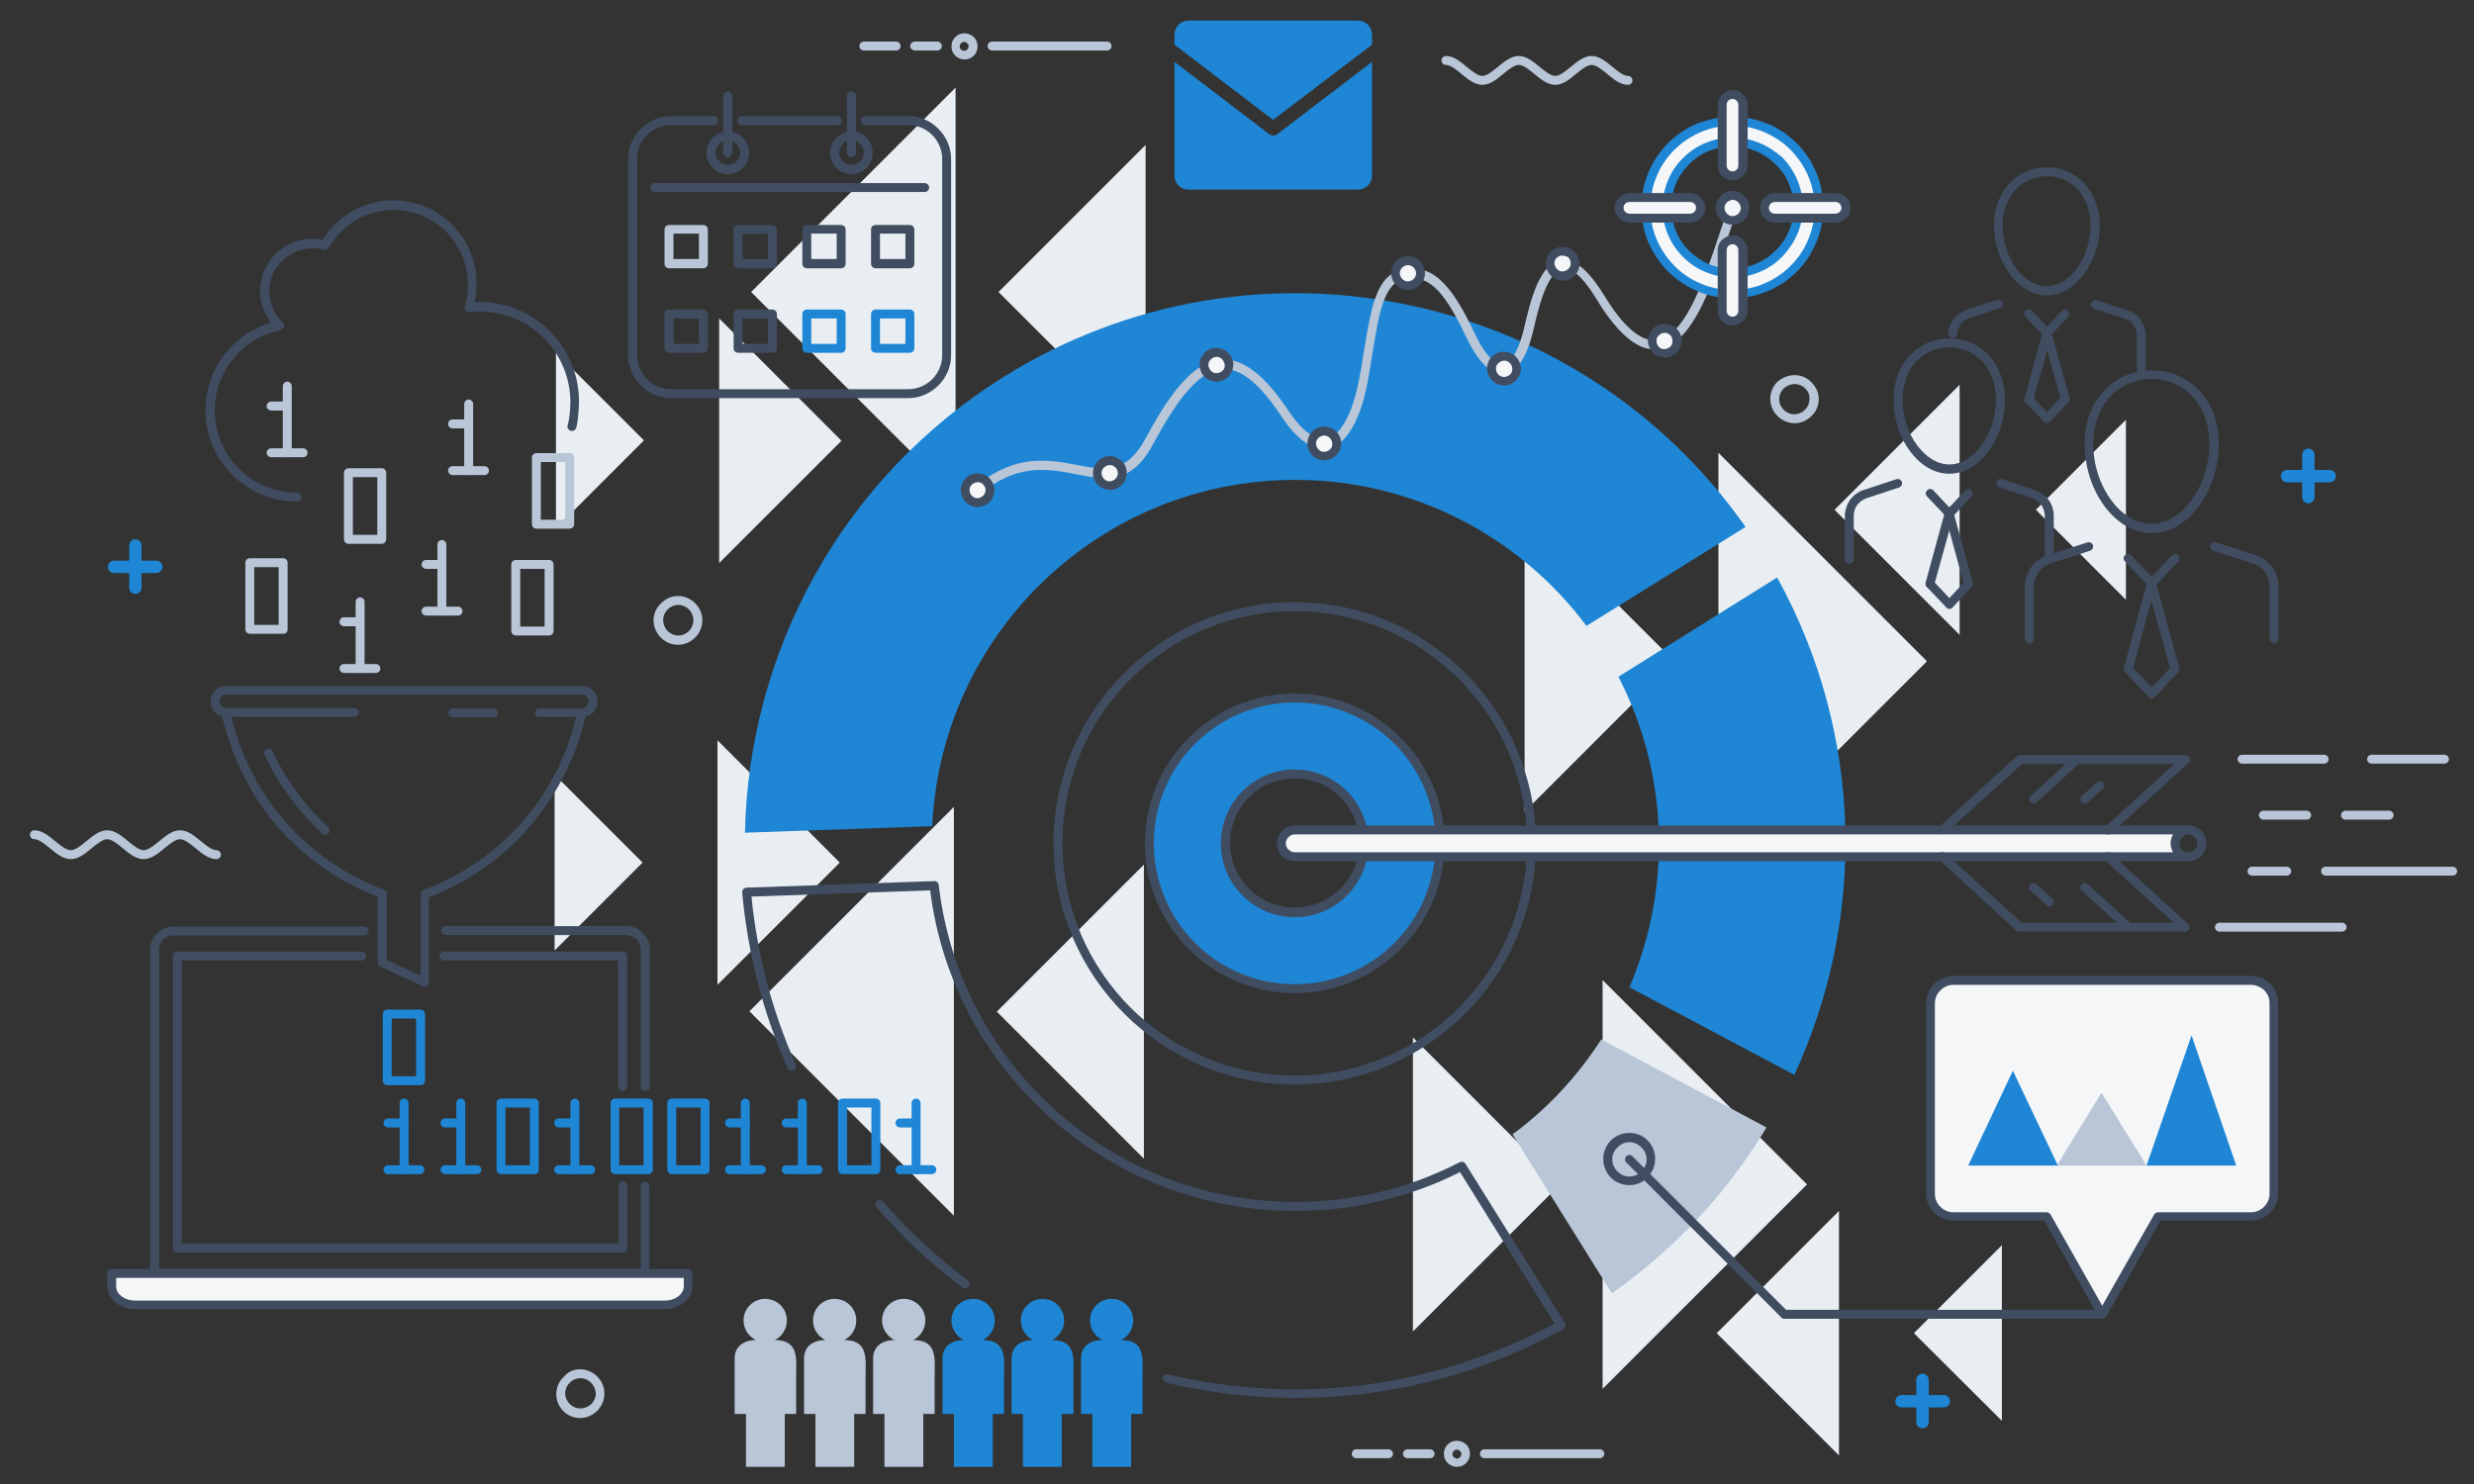<?xml version="1.0" encoding="utf-8"?>
<!-- Generator: Adobe Illustrator 24.3.0, SVG Export Plug-In . SVG Version: 6.00 Build 0)  -->
<svg version="1.1" id="Layer_1" xmlns="http://www.w3.org/2000/svg" xmlns:xlink="http://www.w3.org/1999/xlink" x="0px" y="0px"
	 viewBox="0 0 720 432" style="enable-background:new 0 0 720 432;" xml:space="preserve">
<rect x="0" y="0" width="720" height="432" fill="#333333" stroke="none"/>
<style type="text/css">
	.st0{fill-rule:evenodd;clip-rule:evenodd;fill:#E9EEF3;}
	.st1{fill-rule:evenodd;clip-rule:evenodd;fill:#404D61;}
	.st2{fill-rule:evenodd;clip-rule:evenodd;fill:#1E86D5;}
	.st3{fill-rule:evenodd;clip-rule:evenodd;fill:#B8C6D7;}
	.st4{fill-rule:evenodd;clip-rule:evenodd;fill:#F4F6F8;}
</style>
<path class="st0" d="M500.1,131.8l60.7,60.7l-60.7,60.7V131.8L500.1,131.8z M443.7,148.9l43.7,43.7l-43.7,43.7V148.9z"/>
<path class="st0" d="M570.3,112l-36.4,36.4l36.4,36.4V112L570.3,112z M618.7,122.2l-26.2,26.2l26.2,26.2V122.2z"/>
<path class="st0" d="M277.6,234.9l-59.5,59.5l59.5,59.5V234.9L277.6,234.9z M332.9,251.7l-42.8,42.8l42.8,42.8V251.7z"/>
<path class="st0" d="M208.8,215.5l35.6,35.6l-35.6,35.6V215.5L208.8,215.5z M161.4,225.5l25.6,25.6l-25.6,25.6V225.5z"/>
<path class="st0" d="M466.4,404.3l59.5-59.5l-59.5-59.5V404.3L466.4,404.3z M411.2,387.6l42.8-42.8l-42.8-42.8V387.6z"/>
<path class="st0" d="M535.2,423.7l-35.6-35.6l35.6-35.6V423.7L535.2,423.7z M582.7,413.7L557,388.1l25.6-25.6V413.7z"/>
<path class="st0" d="M278.1,144.5L218.6,85l59.5-59.5V144.5L278.1,144.5z M333.3,127.7L290.6,85l42.8-42.8V127.7z"/>
<path class="st0" d="M209.3,163.9l35.6-35.6l-35.6-35.6V163.9L209.3,163.9z M161.8,153.8l25.6-25.6l-25.6-25.6V153.8z"/>
<path class="st1" d="M255.1,351.5c-0.5-0.5-0.4-1.4,0.1-1.8c0.5-0.5,1.4-0.4,1.8,0.1c3.7,4.3,7.6,8.3,11.7,12.1
	c4.1,3.8,8.5,7.5,12.9,10.8c0.6,0.4,0.7,1.2,0.3,1.8c-0.4,0.6-1.2,0.7-1.8,0.3c-4.5-3.4-8.9-7.1-13.2-11
	C262.9,359.9,258.9,355.8,255.1,351.5L255.1,351.5z M339.4,402.5c19.3,4.6,39.4,5.7,59.3,3c19.3-2.6,38.3-8.7,56.2-18.6
	c0.6-0.3,0.9-1.1,0.5-1.8l-28.9-46.3c-0.4-0.6-1.1-0.8-1.8-0.4c-7.3,3.7-15,6.7-23.1,8.6c-7.9,1.9-16.2,2.9-24.7,2.9
	c-26.6,0-50.9-10-69.4-26.4c-18.7-16.6-31.3-39.8-34.3-65.9c-0.1-0.7-0.7-1.2-1.4-1.1l-54.5,1.9c-0.7,0-1.3,0.6-1.3,1.3v0.1
	c0.8,8.8,2.3,17.5,4.5,26.1c2.2,8.6,5.1,16.9,8.7,25c0.3,0.7,1.1,0.9,1.7,0.7c0.7-0.3,0.9-1.1,0.7-1.7c-3.5-7.9-6.4-16.2-8.6-24.6
	c-2-7.9-3.5-16-4.3-24.3l52-1.8c3.3,26.3,16.2,49.6,35.1,66.3c18.9,16.8,43.8,27,71.1,27c8.7,0,17.2-1,25.3-3
	c8-1.9,15.6-4.7,22.7-8.3l27.5,44.1c-17.3,9.3-35.6,15.2-54.1,17.7c-19.6,2.7-39.4,1.6-58.4-2.9c-0.7-0.2-1.4,0.3-1.6,1
	C338.3,401.6,338.8,402.3,339.4,402.5z"/>
<path class="st2" d="M508,153.4c-48.5-69.2-143.3-89-215.9-43.7c-47.6,29.8-74.2,80.5-75.3,132.7l54.5-1.9
	c2.6-56.1,48.9-100.8,105.6-100.8c34.7,0,65.5,16.7,84.8,42.5L508,153.4z"/>
<path class="st2" d="M522.2,312.9c20.8-45,20.4-98.7-5-144.8L471,197c7.5,14.5,11.8,31,11.8,48.5c0,14.9-3.1,29-8.6,41.9
	L522.2,312.9z"/>
<path class="st3" d="M469.1,376.5c18.7-13.2,33.9-29.7,45-48.3L466,302.6c-6.9,10.7-15.6,20.1-25.8,27.6L469.1,376.5z"/>
<path class="st1" d="M539.5,162.8c0,0.7-0.6,1.3-1.3,1.3s-1.3-0.6-1.3-1.3v-12.5c0-1.8,0.6-3.4,1.5-4.8c1-1.3,2.4-2.4,4.1-2.9
	l9.4-3.1c0.7-0.2,1.4,0.2,1.6,0.8c0.2,0.7-0.2,1.4-0.8,1.6l-9.4,3.1c-1.2,0.4-2.1,1.1-2.8,2c-0.7,0.9-1,2-1,3.3V162.8z"/>
<path class="st1" d="M560.8,144.5c-0.5-0.5-0.5-1.3,0.1-1.8c0.5-0.5,1.3-0.5,1.8,0.1l4.6,4.9l4.6-4.9c0.5-0.5,1.3-0.5,1.8-0.1
	c0.5,0.5,0.5,1.3,0.1,1.8l-5.6,6c-0.5,0.5-1.3,0.5-1.8-0.1L560.8,144.5z"/>
<path class="st1" d="M567.3,101.1c-3.9,0-7.3,1.6-9.8,4.3c-2.4,2.6-3.8,6.4-3.8,11c0,4.9,1.6,9.8,4.3,13.3c2.5,3.3,5.7,5.5,9.3,5.5
	c3.6,0,6.9-2.2,9.3-5.5c2.6-3.6,4.3-8.4,4.3-13.3c0-4.6-1.5-8.4-3.8-11C574.6,102.7,571.1,101.1,567.3,101.1L567.3,101.1z
	 M555.6,103.7c3-3.3,7.1-5.2,11.7-5.2c4.6,0,8.8,1.9,11.7,5.2c2.8,3.1,4.5,7.5,4.5,12.8c0,5.5-1.8,10.9-4.8,14.9
	c-2.9,3.9-6.9,6.5-11.4,6.5c-4.5,0-8.5-2.6-11.4-6.5c-3-4-4.8-9.4-4.8-14.9C551,111.2,552.8,106.8,555.6,103.7z"/>
<path class="st1" d="M562.9,170.3c-0.2,0.7-0.9,1.1-1.6,0.9s-1.1-0.9-0.9-1.6l5.6-20.5c0.2-0.7,0.9-1.1,1.6-0.9
	c0.5,0.1,0.8,0.5,0.9,0.9l5.6,20.5c0.2,0.7-0.2,1.4-0.9,1.6s-1.4-0.2-1.6-0.9l-4.3-15.9L562.9,170.3z"/>
<path class="st1" d="M597.7,162.8c0,0.7-0.6,1.3-1.3,1.3c-0.7,0-1.3-0.6-1.3-1.3v-12.5c0-1.2-0.4-2.4-1-3.3c-0.7-0.9-1.6-1.6-2.8-2
	l-9.4-3.1c-0.7-0.2-1.1-1-0.8-1.6c0.2-0.7,1-1.1,1.6-0.8l9.4,3.1c1.7,0.6,3.1,1.6,4.1,2.9c1,1.4,1.5,3,1.5,4.8V162.8z"/>
<path class="st1" d="M560.8,170.9c-0.5-0.5-0.5-1.3,0.1-1.8c0.5-0.5,1.3-0.5,1.8,0.1l4.6,4.9l4.6-4.9c0.5-0.5,1.3-0.5,1.8-0.1
	c0.5,0.5,0.5,1.3,0.1,1.8l-5.6,6c-0.5,0.5-1.3,0.5-1.8-0.1L560.8,170.9z"/>
<path class="st1" d="M591.9,186c0,0.7-0.6,1.3-1.3,1.3s-1.3-0.6-1.3-1.3v-15.2c0-2.1,0.7-4.1,1.8-5.7c1.2-1.6,2.8-2.8,4.9-3.5
	l11.5-3.7c0.7-0.2,1.4,0.2,1.6,0.8c0.2,0.7-0.2,1.4-0.8,1.6l-11.5,3.7c-1.5,0.5-2.7,1.4-3.6,2.6c-0.8,1.2-1.3,2.6-1.3,4.2V186z"/>
<path class="st1" d="M618.4,163.4c-0.5-0.5-0.5-1.3,0.1-1.8c0.5-0.5,1.3-0.5,1.8,0.1l5.9,6.2l5.9-6.2c0.5-0.5,1.3-0.5,1.8-0.1
	c0.5,0.5,0.5,1.3,0.1,1.8l-6.9,7.3c-0.5,0.5-1.3,0.5-1.8-0.1L618.4,163.4z"/>
<path class="st1" d="M626.2,110.3c-4.8,0-9.1,1.9-12.2,5.3c-3,3.3-4.8,8-4.8,13.7c0,6.1,2,12,5.3,16.4c3,4.1,7.2,6.8,11.6,6.8
	c4.5,0,8.6-2.7,11.6-6.8c3.3-4.4,5.3-10.4,5.3-16.4c0-5.7-1.8-10.4-4.8-13.7C635.3,112.3,631,110.3,626.2,110.3L626.2,110.3z
	 M612.1,114c3.6-4,8.6-6.2,14.1-6.2c5.5,0,10.5,2.2,14.1,6.2c3.4,3.7,5.4,9,5.4,15.4c0,6.6-2.2,13.2-5.8,18
	c-3.5,4.7-8.4,7.8-13.7,7.8c-5.4,0-10.2-3.1-13.7-7.8c-3.6-4.8-5.8-11.4-5.8-18C606.6,123,608.7,117.7,612.1,114z"/>
<path class="st1" d="M620.6,195.1c-0.2,0.7-0.9,1.1-1.6,0.9c-0.7-0.2-1.1-0.9-0.9-1.6l6.8-25c0.2-0.7,0.9-1.1,1.6-0.9
	c0.5,0.1,0.8,0.5,0.9,0.9l6.8,25c0.2,0.7-0.2,1.4-0.9,1.6c-0.7,0.2-1.4-0.2-1.6-0.9l-5.6-20.4L620.6,195.1z"/>
<path class="st1" d="M663.1,186c0,0.7-0.6,1.3-1.3,1.3s-1.3-0.6-1.3-1.3v-15.2c0-1.6-0.5-3-1.3-4.2c-0.8-1.2-2.1-2.1-3.6-2.6
	l-11.5-3.7c-0.7-0.2-1.1-1-0.8-1.6c0.2-0.7,1-1.1,1.6-0.8l11.5,3.7c2,0.7,3.7,1.9,4.9,3.5c1.2,1.6,1.8,3.6,1.8,5.7V186z"/>
<path class="st1" d="M618.4,195.6c-0.5-0.5-0.5-1.3,0.1-1.8c0.5-0.5,1.3-0.5,1.8,0.1l5.9,6.2l5.9-6.2c0.5-0.5,1.3-0.5,1.8-0.1
	c0.5,0.5,0.5,1.3,0.1,1.8l-6.9,7.3c-0.5,0.5-1.3,0.5-1.8-0.1L618.4,195.6z"/>
<path class="st1" d="M569.6,97.2c-0.1,0.7-0.7,1.2-1.4,1.2c-0.7-0.1-1.2-0.7-1.2-1.4c0.1-1.6,0.7-3,1.6-4.2c0.9-1.2,2.2-2.1,3.7-2.6
	l8.9-2.9c0.7-0.2,1.4,0.2,1.6,0.8c0.2,0.7-0.2,1.4-0.8,1.6l-8.9,2.9c-1,0.3-1.9,0.9-2.5,1.7C570,95.2,569.6,96.2,569.6,97.2z"/>
<path class="st1" d="M589.5,92.2c-0.5-0.5-0.5-1.3,0.1-1.8c0.5-0.5,1.3-0.5,1.8,0.1l4.3,4.6l4.3-4.6c0.5-0.5,1.3-0.5,1.8-0.1
	c0.5,0.5,0.5,1.3,0.1,1.8l-5.3,5.7c-0.5,0.5-1.3,0.5-1.8-0.1L589.5,92.2z"/>
<path class="st1" d="M595.7,51.3c-3.6,0-6.9,1.5-9.2,4l-0.1,0.1c-2.2,2.5-3.6,6-3.6,10.3c0,4.6,1.6,9.2,4,12.5
	c2.3,3.1,5.4,5.1,8.8,5.1s6.5-2,8.8-5.1c2.5-3.4,4-7.9,4-12.5c0-4.3-1.4-7.9-3.6-10.4C602.6,52.7,599.3,51.3,595.7,51.3L595.7,51.3z
	 M584.6,53.6c2.8-3.1,6.8-4.9,11.1-4.9c4.4,0,8.3,1.8,11.1,4.9c2.6,3,4.3,7.1,4.3,12.1c0,5.2-1.8,10.3-4.6,14.1
	c-2.8,3.7-6.6,6.2-10.8,6.2c-4.2,0-8.1-2.5-10.8-6.2c-2.8-3.8-4.6-8.9-4.6-14.1C580.3,60.7,581.9,56.6,584.6,53.6L584.6,53.6z"/>
<path class="st1" d="M591.7,116.6c-0.2,0.7-0.9,1.1-1.6,0.9c-0.7-0.2-1.1-0.9-0.9-1.6l5.3-19.3c0.2-0.7,0.9-1.1,1.6-0.9
	c0.5,0.1,0.8,0.5,0.9,0.9l5.3,19.3c0.2,0.7-0.2,1.4-0.9,1.6c-0.7,0.2-1.4-0.2-1.6-0.9l-4-14.7L591.7,116.6z"/>
<path class="st1" d="M624.5,107.3c0,0.7-0.6,1.3-1.3,1.3s-1.3-0.6-1.3-1.3v-9.6c0-1.1-0.4-2.2-1-3.1c-0.6-0.9-1.5-1.5-2.6-1.9
	l-8.9-2.9c-0.7-0.2-1.1-1-0.8-1.6c0.2-0.7,1-1.1,1.6-0.8l8.9,2.9c1.6,0.5,3,1.5,3.9,2.8c0.9,1.3,1.5,2.9,1.5,4.6V107.3z"/>
<path class="st1" d="M589.5,117.1c-0.5-0.5-0.5-1.3,0.1-1.8c0.5-0.5,1.3-0.5,1.8,0.1l4.3,4.6l4.3-4.6c0.5-0.5,1.3-0.5,1.8-0.1
	c0.5,0.5,0.5,1.3,0.1,1.8l-5.3,5.7c-0.5,0.5-1.3,0.5-1.8-0.1L589.5,117.1z"/>
<path class="st3" d="M285.3,143.7c-0.6,0.5-1.4,0.4-1.8-0.2c-0.5-0.6-0.4-1.4,0.2-1.8c11.9-9.8,21.6-7.9,30-6.3
	c7.7,1.5,14,2.7,19.6-7.6c6.4-12,12.5-20.3,19.2-22.5c6.9-2.3,14,1.6,22.3,14c2.6,3.9,4.9,6.3,7.1,7.5l0.1,0.1
	c1.6,0.9,3.1,1.1,4.5,0.7c1.4-0.4,2.8-1.6,4-3.3c2.2-3.1,3.9-7.9,5-13.7c0.6-3.1,1.1-6,1.5-8.8c2.1-12.6,3.6-21.9,11.4-23.4l0.1,0
	c4.7-0.9,8.5,0.7,11.9,4.3c3.2,3.4,6,8.5,9,14.8c1.6,3.4,3.5,6.1,5.3,7.6c0.9,0.7,1.8,1.1,2.6,1c0.8,0,1.6-0.5,2.4-1.4
	c1.4-1.7,2.8-4.7,3.9-9.4l0.1-0.4c1.3-5.7,3.6-15.5,8.4-18.4c3.7-2.3,8.5-0.6,14.7,9.4c7.7,12.7,13.7,14.9,18.3,12.1
	c6.7-4.1,11.4-18.3,14.9-28.7c1.2-3.7,2.3-6.9,3.3-9.1c0.3-0.7,1.1-1,1.7-0.7c0.7,0.3,1,1.1,0.7,1.7c-0.9,2.1-2,5.3-3.2,8.9
	c-3.6,10.8-8.4,25.5-16,30.1c-5.9,3.6-13.1,1.3-21.8-13c-5.1-8.4-8.6-10-11.1-8.5c-3.8,2.3-6,11.5-7.2,16.8l-0.1,0.4
	c-1.2,5.2-2.8,8.6-4.5,10.6c-1.3,1.5-2.8,2.3-4.3,2.3c-1.5,0.1-2.9-0.5-4.4-1.6c-2.2-1.7-4.3-4.7-6.1-8.5c-2.9-6.1-5.6-11-8.5-14.1
	c-2.8-2.9-5.8-4.2-9.6-3.5l0,0c-6.1,1.2-7.5,9.7-9.4,21.3c-0.5,2.8-0.9,5.8-1.5,8.9c-1.2,6.2-3,11.3-5.4,14.7
	c-1.5,2.2-3.3,3.6-5.3,4.3c-2,0.6-4.2,0.4-6.5-0.9l-0.1-0.1c-2.5-1.4-5.2-4.1-8-8.4c-7.5-11.3-13.6-14.9-19.3-13
	c-5.9,2-11.6,9.8-17.7,21.2c-6.4,12-13.6,10.7-22.3,9C305.4,136.5,296.3,134.7,285.3,143.7z"/>
<path class="st4" d="M409.4,75.9c2-0.2,3.8,1.3,4,3.3c0.2,2-1.3,3.8-3.3,4c-2,0.2-3.8-1.3-4-3.3C405.9,77.9,407.4,76.1,409.4,75.9z"
	/>
<path class="st1" d="M409.3,74.6c1.4-0.1,2.6,0.3,3.6,1.1c1,0.8,1.6,2,1.8,3.3c0.1,1.4-0.3,2.6-1.1,3.6c-0.8,1-2,1.6-3.3,1.8
	c-1.4,0.1-2.6-0.3-3.6-1.1c-1-0.8-1.7-2-1.8-3.3c-0.1-1.4,0.3-2.6,1.1-3.6C406.7,75.4,407.9,74.7,409.3,74.6L409.3,74.6z
	 M411.2,77.7c-0.5-0.4-1.1-0.6-1.7-0.5s-1.2,0.4-1.6,0.9c-0.4,0.5-0.6,1.1-0.5,1.7c0.1,0.6,0.4,1.2,0.9,1.6c0.5,0.4,1.1,0.6,1.7,0.5
	c0.6-0.1,1.2-0.4,1.6-0.9c0.4-0.5,0.6-1.1,0.5-1.7C412,78.6,411.7,78.1,411.2,77.7z"/>
<path class="st4" d="M503.8,56.9c2-0.2,3.8,1.3,4,3.3c0.2,2-1.3,3.8-3.3,4c-2,0.2-3.8-1.3-4-3.3C500.4,58.9,501.8,57.1,503.8,56.9z"
	/>
<path class="st1" d="M503.7,55.6c1.4-0.1,2.6,0.3,3.6,1.1c1,0.8,1.7,2,1.8,3.3c0.1,1.4-0.3,2.6-1.1,3.6c-0.8,1-2,1.6-3.3,1.8
	c-1.4,0.1-2.6-0.3-3.6-1.1c-1-0.8-1.6-2-1.8-3.3c-0.1-1.4,0.3-2.6,1.1-3.6C501.2,56.4,502.3,55.7,503.7,55.6L503.7,55.6z
	 M505.7,58.7c-0.5-0.4-1.1-0.6-1.7-0.5c-0.6,0.1-1.2,0.4-1.6,0.9c-0.4,0.5-0.6,1.1-0.5,1.7c0.1,0.6,0.4,1.2,0.9,1.6
	c0.5,0.4,1.1,0.6,1.7,0.5c0.6-0.1,1.2-0.4,1.6-0.9c0.4-0.5,0.6-1.1,0.5-1.7C506.5,59.6,506.1,59.1,505.7,58.7z"/>
<path class="st4" d="M284.1,139.1c2-0.2,3.8,1.3,4,3.3c0.2,2-1.3,3.8-3.3,4c-2,0.2-3.8-1.3-4-3.3
	C280.6,141.1,282.1,139.3,284.1,139.1z"/>
<path class="st1" d="M284,137.8c1.3-0.1,2.6,0.3,3.6,1.1c1,0.8,1.6,2,1.8,3.3c0.1,1.4-0.3,2.6-1.1,3.6c-0.8,1-2,1.6-3.3,1.8
	c-1.4,0.1-2.6-0.3-3.6-1.1c-1-0.8-1.6-2-1.8-3.3l0,0c-0.1-1.3,0.3-2.6,1.1-3.6C281.5,138.6,282.6,138,284,137.8L284,137.8L284,137.8
	z M286,140.9c-0.4-0.4-1-0.6-1.6-0.5l-0.2,0c-0.6,0.1-1.1,0.4-1.5,0.8c-0.4,0.4-0.6,1-0.5,1.6l0,0.2c0.1,0.6,0.4,1.1,0.8,1.5
	c0.5,0.4,1.1,0.6,1.7,0.5c0.6-0.1,1.2-0.4,1.6-0.9c0.4-0.5,0.6-1.1,0.5-1.7C286.8,141.9,286.4,141.3,286,140.9z"/>
<path class="st4" d="M385,125.5c2-0.2,3.8,1.3,4,3.3c0.2,2-1.3,3.8-3.3,4c-2,0.2-3.8-1.3-4-3.3C381.5,127.5,383,125.7,385,125.5z"/>
<path class="st1" d="M384.9,124.2c1.4-0.1,2.6,0.3,3.6,1.1c1,0.8,1.7,2,1.8,3.3l0,0c0.1,1.3-0.3,2.6-1.1,3.6c-0.8,1-2,1.6-3.3,1.8
	l0,0c-1.3,0.1-2.6-0.3-3.6-1.1c-1-0.8-1.6-2-1.8-3.3c-0.1-1.4,0.3-2.6,1.1-3.6C382.3,125,383.5,124.4,384.9,124.2L384.9,124.2z
	 M386.8,127.3c-0.5-0.4-1.1-0.6-1.7-0.5c-0.6,0.1-1.2,0.4-1.6,0.9c-0.4,0.5-0.6,1.1-0.5,1.7c0.1,0.6,0.4,1.2,0.9,1.6
	c0.4,0.4,1,0.6,1.6,0.5l0.2,0c0.6-0.1,1.1-0.4,1.5-0.8c0.4-0.4,0.6-1,0.5-1.6l0-0.2C387.6,128.2,387.3,127.7,386.8,127.3z"/>
<path class="st4" d="M454.4,73.1c2-0.2,3.8,1.3,4,3.3c0.2,2-1.3,3.8-3.3,4c-2,0.2-3.8-1.3-4-3.3C450.9,75.1,452.4,73.3,454.4,73.1z"
	/>
<path class="st1" d="M454.6,74.4l-0.2,0c-0.6,0.1-1.1,0.4-1.5,0.8c-0.4,0.5-0.6,1.1-0.5,1.7c0.1,0.6,0.4,1.2,0.9,1.6
	c0.5,0.4,1.1,0.6,1.7,0.5c0.6-0.1,1.2-0.4,1.6-0.9c0.4-0.4,0.6-1,0.5-1.6l0-0.2c-0.1-0.6-0.4-1.1-0.8-1.5
	C455.8,74.6,455.2,74.4,454.6,74.4L454.6,74.4z M454.3,71.9c1.3-0.1,2.6,0.3,3.6,1.1c1,0.8,1.6,2,1.8,3.3l0,0
	c0.1,1.3-0.3,2.6-1.1,3.6c-0.8,1-2,1.7-3.3,1.8c-1.4,0.1-2.6-0.3-3.6-1.1c-1-0.8-1.6-2-1.8-3.3c-0.1-1.4,0.3-2.6,1.1-3.6
	C451.7,72.7,452.9,72,454.3,71.9L454.3,71.9z"/>
<path class="st4" d="M353.6,102.6c2-0.2,3.8,1.3,4,3.3c0.2,2-1.3,3.8-3.3,4c-2,0.2-3.8-1.3-4-3.3
	C350.2,104.6,351.6,102.8,353.6,102.6z"/>
<path class="st1" d="M353.5,101.3c1.4-0.1,2.6,0.3,3.6,1.1c1,0.8,1.7,2,1.8,3.3l0,0c0.1,1.3-0.3,2.6-1.1,3.6c-0.8,1-2,1.6-3.3,1.8
	l0,0c-1.3,0.1-2.6-0.3-3.6-1.1c-1-0.8-1.6-2-1.8-3.3c-0.1-1.4,0.3-2.6,1.1-3.6C351,102.1,352.1,101.4,353.5,101.3L353.5,101.3z
	 M355.5,104.4c-0.5-0.4-1.1-0.6-1.7-0.5c-0.6,0.1-1.2,0.4-1.6,0.9c-0.4,0.5-0.6,1.1-0.5,1.7c0.1,0.6,0.4,1.2,0.9,1.6
	c0.4,0.4,1,0.6,1.6,0.5l0.2,0c0.6-0.1,1.1-0.4,1.5-0.8c0.4-0.4,0.6-1,0.5-1.6l0-0.2C356.2,105.3,355.9,104.8,355.5,104.4z"/>
<path class="st4" d="M322.6,134c2-0.2,3.8,1.3,4,3.3c0.2,2-1.3,3.8-3.3,4c-2,0.2-3.8-1.3-4-3.3C319.1,136,320.6,134.2,322.6,134z"/>
<path class="st1" d="M322.5,132.8c1.4-0.1,2.6,0.3,3.6,1.1c1,0.8,1.7,2,1.8,3.3c0.1,1.4-0.3,2.6-1.1,3.6c-0.8,1-2,1.7-3.3,1.8
	c-1.4,0.1-2.6-0.3-3.6-1.1c-1-0.8-1.7-2-1.8-3.3c-0.1-1.4,0.3-2.6,1.1-3.6C319.9,133.6,321.1,132.9,322.5,132.8L322.5,132.8z
	 M324.4,135.9c-0.5-0.4-1.1-0.6-1.7-0.5c-0.6,0.1-1.2,0.4-1.6,0.9c-0.4,0.5-0.6,1.1-0.5,1.7c0.1,0.6,0.4,1.2,0.9,1.6
	c0.5,0.4,1.1,0.6,1.7,0.5c0.6-0.1,1.2-0.4,1.6-0.9c0.4-0.5,0.6-1.1,0.5-1.7C325.2,136.8,324.9,136.2,324.4,135.9z"/>
<path class="st4" d="M437.4,103.6c2-0.2,3.8,1.3,4,3.3c0.2,2-1.3,3.8-3.3,4c-2,0.2-3.8-1.3-4-3.3
	C433.9,105.6,435.4,103.8,437.4,103.6z"/>
<path class="st1" d="M437.2,102.4c1.4-0.1,2.6,0.3,3.6,1.1c1,0.8,1.6,2,1.8,3.3c0.1,1.4-0.3,2.6-1.1,3.6c-0.8,1-2,1.7-3.3,1.8l0,0
	c-1.3,0.1-2.6-0.3-3.6-1.1l-0.1-0.1c-0.9-0.8-1.6-1.9-1.7-3.3l0,0c-0.1-1.3,0.3-2.6,1.1-3.6C434.7,103.2,435.9,102.5,437.2,102.4
	L437.2,102.4z M439.2,105.5c-0.5-0.4-1.1-0.6-1.7-0.5c-0.6,0.1-1.2,0.4-1.6,0.9c-0.4,0.4-0.6,1-0.5,1.6l0,0.2
	c0.1,0.6,0.4,1.1,0.8,1.5l0.1,0c0.4,0.4,1,0.6,1.6,0.5l0.2,0c0.6-0.1,1.1-0.4,1.5-0.8c0.4-0.5,0.6-1.1,0.5-1.7
	C440,106.4,439.7,105.8,439.2,105.5z"/>
<path class="st4" d="M484.1,95.6c2-0.2,3.8,1.3,4,3.3c0.2,2-1.3,3.8-3.3,4c-2,0.2-3.8-1.3-4-3.3C480.6,97.6,482.1,95.8,484.1,95.6z"
	/>
<path class="st1" d="M484,94.3c1.4-0.1,2.6,0.3,3.6,1.1c1,0.8,1.7,2,1.8,3.3l0,0c0.1,1.3-0.3,2.6-1.1,3.6c-0.8,1-2,1.6-3.3,1.8l0,0
	c-1.3,0.1-2.6-0.3-3.6-1.1c-1-0.8-1.6-2-1.8-3.3l0,0c-0.1-1.3,0.3-2.6,1.1-3.6C481.4,95.1,482.6,94.5,484,94.3L484,94.3z
	 M485.9,97.4c-0.5-0.4-1.1-0.6-1.7-0.5c-0.6,0.1-1.2,0.4-1.6,0.9c-0.4,0.4-0.6,1-0.5,1.6l0,0.2c0.1,0.6,0.4,1.1,0.8,1.5
	c0.4,0.4,1,0.6,1.6,0.5l0.2,0c0.6-0.1,1.1-0.4,1.5-0.8c0.4-0.4,0.6-1,0.5-1.6l0-0.2C486.7,98.3,486.4,97.8,485.9,97.4z"/>
<path class="st4" d="M504.2,35.3c6.9,0,13.2,2.8,17.8,7.4s7.4,10.9,7.4,17.8c0,6.9-2.8,13.2-7.4,17.8v0c-4.6,4.6-10.9,7.4-17.8,7.4
	c-6.9,0-13.2-2.8-17.8-7.4l0,0c-4.6-4.6-7.4-10.8-7.4-17.8c0-6.9,2.8-13.2,7.4-17.8l0,0C491,38.2,497.2,35.3,504.2,35.3L504.2,35.3z
	 M517.7,47c-3.5-3.5-8.3-5.6-13.6-5.6c-5.3,0-10.1,2.1-13.6,5.6c-3.5,3.5-5.6,8.3-5.6,13.6c0,5.3,2.1,10.1,5.6,13.6
	c3.5,3.5,8.3,5.6,13.6,5.6c5.3,0,10.1-2.1,13.6-5.6l0,0c3.5-3.5,5.6-8.3,5.6-13.6C523.4,55.2,521.2,50.4,517.7,47z"/>
<path class="st2" d="M504.2,34c3.6,0,7,0.7,10.1,2l0.1,0c3.2,1.3,6.1,3.3,8.5,5.7c2.4,2.4,4.4,5.4,5.7,8.6c1.3,3.1,2,6.5,2,10.1
	c0,3.6-0.7,7-2,10.1c-1.3,3.2-3.2,6.1-5.6,8.5l-0.1,0.1c-2.4,2.4-5.4,4.4-8.6,5.7c-3.1,1.3-6.5,2-10.1,2c-3.6,0-7-0.7-10.1-2
	c-3.2-1.3-6.1-3.3-8.6-5.7l-0.1-0.1c-2.4-2.4-4.3-5.3-5.7-8.5c-1.3-3.1-2-6.5-2-10.1s0.7-7,2-10.1c1.3-3.2,3.3-6.1,5.7-8.6l0.1-0.1
	c2.4-2.4,5.3-4.3,8.5-5.7C497.2,34.8,500.6,34,504.2,34L504.2,34z M513.3,38.4c-2.8-1.2-5.9-1.8-9.1-1.8c-3.2,0-6.3,0.6-9.1,1.8
	c-2.9,1.2-5.5,3-7.7,5.1l-0.1,0.1c-2.2,2.2-4,4.8-5.2,7.8c-1.2,2.8-1.8,5.9-1.8,9.1c0,3.2,0.6,6.3,1.8,9.1c1.2,2.9,3,5.5,5.1,7.7
	l0.1,0.1c2.2,2.2,4.8,4,7.8,5.2c2.8,1.2,5.9,1.8,9.1,1.8c3.2,0,6.3-0.6,9.1-1.8c2.9-1.2,5.5-2.9,7.7-5.1l0.1-0.1
	c2.2-2.2,4-4.8,5.2-7.8c1.2-2.8,1.8-5.9,1.8-9.1c0-3.2-0.6-6.3-1.8-9.1c-1.2-2.9-3-5.5-5.2-7.8C518.9,41.4,516.3,39.7,513.3,38.4
	L513.3,38.4L513.3,38.4z M516.8,47.9c-1.6-1.6-3.6-3-5.8-3.9c-2.1-0.9-4.4-1.4-6.8-1.4c-2.4,0-4.7,0.5-6.8,1.3
	c-2.2,0.9-4.2,2.2-5.8,3.9c-1.6,1.6-3,3.6-3.9,5.8c-0.9,2.1-1.3,4.4-1.3,6.8c0,2.4,0.5,4.7,1.3,6.8c0.9,2.2,2.2,4.2,3.9,5.8
	c1.6,1.6,3.6,3,5.8,3.9c2.1,0.9,4.4,1.3,6.8,1.3c2.4,0,4.7-0.5,6.8-1.4c2.2-0.9,4.1-2.2,5.8-3.9l0.1-0.1c1.6-1.6,2.9-3.6,3.8-5.7
	c0.9-2.1,1.3-4.4,1.3-6.8c0-2.4-0.5-4.7-1.4-6.8C519.8,51.5,518.5,49.5,516.8,47.9L516.8,47.9z M512,41.6c-2.4-1-5.1-1.6-7.8-1.6
	c-2.8,0-5.4,0.6-7.8,1.6c-2.5,1-4.8,2.6-6.6,4.4c-1.9,1.9-3.4,4.1-4.4,6.6c-1,2.4-1.6,5.1-1.6,7.8s0.6,5.4,1.6,7.8
	c1,2.5,2.6,4.8,4.4,6.6c1.9,1.9,4.1,3.4,6.6,4.4c2.4,1,5.1,1.6,7.8,1.6c2.8,0,5.4-0.6,7.8-1.6c2.5-1,4.7-2.5,6.5-4.3l0.2-0.2
	c1.8-1.9,3.3-4.1,4.4-6.6c1-2.4,1.6-5.1,1.6-7.8c0-2.8-0.6-5.4-1.6-7.8c-1-2.5-2.6-4.8-4.4-6.7C516.8,44.2,514.5,42.6,512,41.6z"/>
<path class="st4" d="M474.2,63.5c-1.7,0-3-1.3-3-3c0-1.7,1.3-3,3-3h17.7c1.7,0,3,1.3,3,3c0,1.7-1.3,3-3,3H474.2L474.2,63.5z
	 M507.2,90.5c0,1.7-1.3,3-3,3c-1.7,0-3-1.3-3-3V72.8c0-1.7,1.3-3,3-3c1.7,0,3,1.3,3,3V90.5L507.2,90.5z M507.2,48.2c0,1.7-1.3,3-3,3
	c-1.7,0-3-1.3-3-3V30.5c0-1.7,1.3-3,3-3c1.7,0,3,1.3,3,3V48.2L507.2,48.2z M516.5,63.5c-1.7,0-3-1.3-3-3c0-1.7,1.3-3,3-3h17.7
	c1.7,0,3,1.3,3,3c0,1.7-1.3,3-3,3H516.5z"/>
<path class="st1" d="M474.2,64.8c-1.2,0-2.3-0.5-3-1.3c-0.8-0.8-1.3-1.9-1.3-3c0-1.2,0.5-2.3,1.3-3l0.1-0.1c0.8-0.7,1.8-1.2,3-1.2
	h17.7c1.2,0,2.3,0.5,3,1.3c0.8,0.8,1.3,1.9,1.3,3c0,1.2-0.5,2.3-1.3,3c-0.8,0.8-1.9,1.3-3,1.3H474.2L474.2,64.8z M473,61.7
	c0.3,0.3,0.7,0.5,1.2,0.5h17.7c0.5,0,0.9-0.2,1.2-0.5c0.3-0.3,0.5-0.7,0.5-1.2c0-0.5-0.2-0.9-0.5-1.2c-0.3-0.3-0.7-0.5-1.2-0.5
	h-17.7c-0.4,0-0.9,0.2-1.2,0.4l0,0.1c-0.3,0.3-0.5,0.7-0.5,1.2C472.5,61,472.7,61.4,473,61.7L473,61.7z M508.5,90.5
	c0,1.2-0.5,2.3-1.3,3c-0.8,0.8-1.9,1.3-3,1.3c-1.2,0-2.3-0.5-3-1.3c-0.8-0.8-1.3-1.9-1.3-3V72.8c0-1.2,0.5-2.3,1.3-3l0.1-0.1
	c0.8-0.7,1.8-1.2,3-1.2c1.2,0,2.3,0.5,3,1.3c0.8,0.8,1.3,1.9,1.3,3V90.5L508.5,90.5z M505.4,91.7c0.3-0.3,0.5-0.7,0.5-1.2V72.8
	c0-0.5-0.2-0.9-0.5-1.2c-0.3-0.3-0.7-0.5-1.2-0.5c-0.4,0-0.9,0.2-1.2,0.4l0,0.1c-0.3,0.3-0.5,0.7-0.5,1.2v17.7
	c0,0.5,0.2,0.9,0.5,1.2c0.3,0.3,0.7,0.5,1.2,0.5C504.7,92.2,505.1,92,505.4,91.7L505.4,91.7z M508.5,48.2c0,1.2-0.5,2.3-1.3,3
	c-0.8,0.8-1.9,1.3-3,1.3c-1.2,0-2.3-0.5-3-1.3c-0.8-0.8-1.3-1.9-1.3-3V30.5c0-1.2,0.5-2.3,1.3-3l0.1-0.1c0.8-0.7,1.8-1.2,3-1.2
	c1.2,0,2.3,0.5,3,1.3c0.8,0.8,1.3,1.9,1.3,3V48.2L508.5,48.2z M505.4,49.4c0.3-0.3,0.5-0.7,0.5-1.2V30.5c0-0.5-0.2-0.9-0.5-1.2
	c-0.3-0.3-0.7-0.5-1.2-0.5c-0.4,0-0.9,0.2-1.2,0.4l0,0.1c-0.3,0.3-0.5,0.7-0.5,1.2v17.7c0,0.5,0.2,0.9,0.5,1.2
	c0.3,0.3,0.7,0.5,1.2,0.5C504.7,49.9,505.1,49.7,505.4,49.4L505.4,49.4z M516.5,64.8c-1.2,0-2.3-0.5-3-1.3c-0.8-0.8-1.3-1.9-1.3-3
	c0-1.2,0.5-2.3,1.3-3l0.1-0.1c0.8-0.7,1.8-1.2,3-1.2h17.7c1.2,0,2.3,0.5,3,1.3c0.8,0.8,1.3,1.9,1.3,3c0,1.2-0.5,2.3-1.3,3
	c-0.8,0.8-1.9,1.3-3,1.3H516.5L516.5,64.8z M515.3,61.7c0.3,0.3,0.7,0.5,1.2,0.5h17.7c0.5,0,0.9-0.2,1.2-0.5
	c0.3-0.3,0.5-0.7,0.5-1.2c0-0.5-0.2-0.9-0.5-1.2c-0.3-0.3-0.7-0.5-1.2-0.5h-17.7c-0.4,0-0.9,0.2-1.2,0.4l0,0.1
	c-0.3,0.3-0.5,0.7-0.5,1.2C514.8,61,515,61.4,515.3,61.7z"/>
<path class="st1" d="M376.8,175.3c19.4,0,36.9,7.9,49.6,20.6c12.7,12.7,20.6,30.3,20.6,49.6c0,19.4-7.9,36.9-20.6,49.6
	c-12.7,12.7-30.3,20.6-49.6,20.6c-19.4,0-36.9-7.9-49.6-20.6c-12.7-12.7-20.6-30.3-20.6-49.6s7.9-36.9,20.6-49.6
	C339.9,183.1,357.4,175.3,376.8,175.3L376.8,175.3z M424.6,197.7c-12.2-12.2-29.2-19.8-47.8-19.8c-18.7,0-35.6,7.6-47.8,19.8
	c-12.2,12.2-19.8,29.1-19.8,47.8s7.6,35.6,19.8,47.8c12.2,12.2,29.2,19.8,47.8,19.8c18.7,0,35.6-7.6,47.8-19.8
	c12.2-12.2,19.8-29.1,19.8-47.8C444.4,226.8,436.8,209.9,424.6,197.7z"/>
<path class="st2" d="M376.8,225.3c11.1,0,20.1,9,20.1,20.1c0,11.1-9,20.1-20.1,20.1c-11.1,0-20.1-9-20.1-20.1
	C356.7,234.3,365.7,225.3,376.8,225.3L376.8,225.3z M376.8,203.2c-23.3,0-42.3,18.9-42.3,42.3s18.9,42.3,42.3,42.3
	c23.3,0,42.3-18.9,42.3-42.3C419.1,222.1,400.1,203.2,376.8,203.2z"/>
<path class="st1" d="M376.8,224c5.9,0,11.3,2.4,15.2,6.3l0.1,0.1c3.8,3.9,6.2,9.2,6.2,15.1c0,5.9-2.4,11.3-6.3,15.2
	c-3.9,3.9-9.2,6.3-15.2,6.3c-5.9,0-11.3-2.4-15.2-6.3c-3.9-3.9-6.3-9.2-6.3-15.2c0-5.9,2.4-11.3,6.3-15.2
	C365.5,226.4,370.9,224,376.8,224L376.8,224z M376.8,226.6c-5.2,0-9.9,2.1-13.3,5.5c-3.4,3.4-5.5,8.1-5.5,13.3
	c0,5.2,2.1,9.9,5.5,13.3c3.4,3.4,8.1,5.5,13.3,5.5c5.2,0,9.9-2.1,13.3-5.5c3.4-3.4,5.5-8.1,5.5-13.3c0-5.2-2.1-9.9-5.5-13.3
	l-0.1-0.1C386.7,228.7,382,226.6,376.8,226.6L376.8,226.6z M376.8,201.9c-12,0-22.9,4.9-30.8,12.8c-7.9,7.9-12.8,18.8-12.8,30.8
	c0,12,4.9,22.9,12.8,30.8c7.9,7.9,18.8,12.8,30.8,12.8c12,0,22.9-4.9,30.8-12.8c7.9-7.9,12.8-18.8,12.8-30.8
	c0-12-4.9-22.9-12.8-30.8S388.8,201.9,376.8,201.9L376.8,201.9z M376.8,204.5c-11.3,0-21.6,4.6-29,12c-7.4,7.4-12,17.7-12,29
	c0,11.3,4.6,21.6,12,29c7.4,7.4,17.7,12,29,12c11.3,0,21.6-4.6,29-12c7.4-7.4,12-17.7,12-29c0-11.3-4.6-21.6-12-29
	C398.4,209.1,388.1,204.5,376.8,204.5z"/>
<path class="st4" d="M655.1,285.4h-86.6c-3.6,0-6.6,3-6.6,6.6v55.4c0,3.6,3,6.6,6.6,6.6h27.1l16.2,28.5L628,354h27.1
	c3.6,0,6.6-3,6.6-6.6V292C661.7,288.4,658.7,285.4,655.1,285.4z"/>
<path class="st1" d="M655.1,286.7h-86.6c-1.5,0-2.8,0.6-3.8,1.6c-1,1-1.6,2.3-1.6,3.8v55.4c0,1.5,0.6,2.8,1.6,3.8
	c1,1,2.3,1.6,3.8,1.6h27.1c0.5,0,1,0.3,1.2,0.7l15,26.5l15.1-26.5c0.2-0.4,0.7-0.7,1.1-0.7l27.1,0c1.5,0,2.8-0.6,3.8-1.6
	c1-1,1.6-2.3,1.6-3.8V292c0-1.5-0.6-2.8-1.6-3.8C657.9,287.3,656.5,286.7,655.1,286.7L655.1,286.7z M568.5,284.1h86.6
	c2.2,0,4.2,0.9,5.6,2.3c1.4,1.4,2.3,3.4,2.3,5.6v55.4c0,2.2-0.9,4.2-2.3,5.6c-1.4,1.4-3.4,2.3-5.6,2.3h-26.3l-15.8,27.9
	c-0.1,0.2-0.3,0.4-0.5,0.5c-0.6,0.4-1.4,0.1-1.8-0.5l-15.8-27.9h-26.4c-2.2,0-4.2-0.9-5.6-2.3c-1.4-1.4-2.3-3.4-2.3-5.6V292
	c0-2.2,0.9-4.2,2.3-5.6C564.3,285,566.3,284.1,568.5,284.1z"/>
<polygon class="st2" points="624.7,339.3 637.8,301.4 650.8,339.3 "/>
<polygon class="st3" points="598.6,339.3 611.6,318.1 624.7,339.3 "/>
<polygon class="st2" points="572.8,339.3 585.8,311.7 598.9,339.3 "/>
<path class="st1" d="M611.8,381.3c0.7,0,1.3,0.6,1.3,1.3s-0.6,1.3-1.3,1.3h-92.5c-0.7,0-1.3-0.6-1.3-1.3s0.6-1.3,1.3-1.3H611.8z"/>
<path class="st1" d="M520.2,381.7c0.5,0.5,0.5,1.3,0,1.8c-0.5,0.5-1.3,0.5-1.8,0l-45.1-45.1c-0.5-0.5-0.5-1.3,0-1.8
	c0.5-0.5,1.3-0.5,1.8,0L520.2,381.7z"/>
<path class="st1" d="M474.2,345c-2.1,0-4-0.8-5.4-2.2c-1.4-1.4-2.2-3.3-2.2-5.4c0-2.1,0.8-4,2.2-5.4c1.4-1.4,3.3-2.2,5.4-2.2
	c2.1,0,4,0.8,5.3,2.2l0,0c1.4,1.4,2.2,3.3,2.2,5.3c0,2.1-0.8,4-2.2,5.3l0,0C478.2,344.2,476.3,345,474.2,345L474.2,345z M470.7,341
	c0.9,0.9,2.1,1.5,3.5,1.5c1.4,0,2.6-0.6,3.5-1.5c0.9-0.9,1.5-2.1,1.5-3.5s-0.6-2.6-1.5-3.5c-0.9-0.9-2.1-1.5-3.5-1.5
	c-1.4,0-2.6,0.6-3.5,1.5c-0.9,0.9-1.5,2.1-1.5,3.5C469.2,338.8,469.8,340.1,470.7,341z"/>
<path class="st1" d="M251.9,36.4c-0.7,0-1.3-0.6-1.3-1.3c0-0.7,0.6-1.3,1.3-1.3h12.4c3.4,0,6.6,1.4,8.8,3.7c2.3,2.3,3.7,5.4,3.7,8.8
	v57.1c0,3.4-1.4,6.5-3.7,8.8l-0.1,0.1c-2.3,2.2-5.3,3.6-8.7,3.6h-69c-3.4,0-6.6-1.4-8.8-3.7c-2.3-2.3-3.7-5.4-3.7-8.8V46.3
	c0-3.4,1.4-6.6,3.7-8.8l0.1-0.1c2.3-2.2,5.3-3.6,8.7-3.6h12.4c0.7,0,1.3,0.6,1.3,1.3c0,0.7-0.6,1.3-1.3,1.3h-12.4
	c-2.7,0-5.1,1.1-6.9,2.8l-0.1,0.1c-1.8,1.8-2.9,4.3-2.9,7v57.1c0,2.7,1.1,5.2,2.9,7c1.8,1.8,4.3,2.9,7,2.9h69c2.7,0,5.1-1.1,6.9-2.8
	l0.1-0.1c1.8-1.8,2.9-4.3,2.9-7V46.3c0-2.7-1.1-5.2-2.9-7c-1.8-1.8-4.3-2.9-7-2.9H251.9L251.9,36.4z M215.9,36.4h27.8
	c0.7,0,1.3-0.6,1.3-1.3c0-0.7-0.6-1.3-1.3-1.3h-27.8c-0.7,0-1.3,0.6-1.3,1.3C214.6,35.9,215.2,36.4,215.9,36.4z"/>
<path class="st1" d="M190.5,55.9c-0.7,0-1.3-0.6-1.3-1.3c0-0.7,0.6-1.3,1.3-1.3h78.6c0.7,0,1.3,0.6,1.3,1.3c0,0.7-0.6,1.3-1.3,1.3
	H190.5z"/>
<path class="st1" d="M210.5,27.9c0-0.7,0.6-1.3,1.3-1.3c0.7,0,1.3,0.6,1.3,1.3v16.6c0,0.7-0.6,1.3-1.3,1.3c-0.7,0-1.3-0.6-1.3-1.3
	V27.9z"/>
<path class="st1" d="M246.5,27.9c0-0.7,0.6-1.3,1.3-1.3s1.3,0.6,1.3,1.3v16.6c0,0.7-0.6,1.3-1.3,1.3s-1.3-0.6-1.3-1.3V27.9z"/>
<path class="st2" d="M254.8,90.1h10c0.7,0,1.3,0.6,1.3,1.3v10c0,0.7-0.6,1.3-1.3,1.3h-10c-0.7,0-1.3-0.6-1.3-1.3v-10
	C253.5,90.7,254.1,90.1,254.8,90.1L254.8,90.1z M263.5,92.7h-7.4v7.4h7.4V92.7z"/>
<path class="st1" d="M254.8,65.5h10c0.7,0,1.3,0.6,1.3,1.3v10c0,0.7-0.6,1.3-1.3,1.3h-10c-0.7,0-1.3-0.6-1.3-1.3v-10
	C253.5,66,254.1,65.5,254.8,65.5L254.8,65.5z M263.5,68h-7.4v7.4h7.4V68z"/>
<path class="st1" d="M234.8,65.5h10c0.7,0,1.3,0.6,1.3,1.3v10c0,0.7-0.6,1.3-1.3,1.3h-10c-0.7,0-1.3-0.6-1.3-1.3v-10
	C233.5,66,234.1,65.5,234.8,65.5L234.8,65.5z M243.5,68h-7.4v7.4h7.4V68z"/>
<path class="st1" d="M214.8,65.5h10c0.7,0,1.3,0.6,1.3,1.3v10c0,0.7-0.6,1.3-1.3,1.3h-10c-0.7,0-1.3-0.6-1.3-1.3v-10
	C213.5,66,214.1,65.5,214.8,65.5L214.8,65.5z M223.5,68h-7.4v7.4h7.4V68z"/>
<path class="st2" d="M234.8,90.1h10c0.7,0,1.3,0.6,1.3,1.3v10c0,0.7-0.6,1.3-1.3,1.3h-10c-0.7,0-1.3-0.6-1.3-1.3v-10
	C233.5,90.7,234.1,90.1,234.8,90.1L234.8,90.1z M243.5,92.7h-7.4v7.4h7.4V92.7z"/>
<path class="st1" d="M214.8,90.1h10c0.7,0,1.3,0.6,1.3,1.3v10c0,0.7-0.6,1.3-1.3,1.3h-10c-0.7,0-1.3-0.6-1.3-1.3v-10
	C213.5,90.7,214.1,90.1,214.8,90.1L214.8,90.1z M223.5,92.7h-7.4v7.4h7.4V92.7z"/>
<path class="st1" d="M194.7,90.1h10c0.7,0,1.3,0.6,1.3,1.3v10c0,0.7-0.6,1.3-1.3,1.3h-10c-0.7,0-1.3-0.6-1.3-1.3v-10
	C193.4,90.7,194,90.1,194.7,90.1L194.7,90.1z M203.5,92.7H196v7.4h7.4V92.7z"/>
<path class="st3" d="M194.7,65.5h10c0.7,0,1.3,0.6,1.3,1.3v10c0,0.7-0.6,1.3-1.3,1.3h-10c-0.7,0-1.3-0.6-1.3-1.3v-10
	C193.4,66,194,65.5,194.7,65.5L194.7,65.5z M203.5,68H196v7.4h7.4V68z"/>
<path class="st1" d="M247.8,38.3c1.7,0,3.3,0.7,4.4,1.8c1.1,1.1,1.8,2.7,1.8,4.4c0,1.7-0.7,3.3-1.8,4.4l0,0
	c-1.1,1.1-2.7,1.8-4.4,1.8c-1.7,0-3.3-0.7-4.4-1.8c-1.1-1.1-1.8-2.7-1.8-4.4c0-1.7,0.7-3.3,1.8-4.4C244.5,39,246.1,38.3,247.8,38.3
	L247.8,38.3z M250.3,41.9c-0.7-0.7-1.6-1.1-2.5-1.1c-1,0-1.9,0.4-2.5,1.1c-0.6,0.7-1.1,1.6-1.1,2.5c0,1,0.4,1.9,1.1,2.5
	c0.7,0.7,1.6,1.1,2.5,1.1c1,0,1.9-0.4,2.5-1c0.7-0.7,1.1-1.6,1.1-2.5C251.4,43.5,251,42.6,250.3,41.9z"/>
<path class="st1" d="M211.8,38.3c1.7,0,3.3,0.7,4.4,1.8c1.1,1.1,1.8,2.7,1.8,4.4c0,1.7-0.7,3.3-1.8,4.4l0,0
	c-1.1,1.1-2.7,1.8-4.4,1.8c-1.7,0-3.3-0.7-4.4-1.8c-1.1-1.1-1.8-2.7-1.8-4.4c0-1.7,0.7-3.3,1.8-4.4C208.5,39,210.1,38.3,211.8,38.3
	L211.8,38.3z M214.3,41.9c-0.7-0.7-1.6-1.1-2.5-1.1c-1,0-1.9,0.4-2.5,1.1c-0.6,0.7-1.1,1.6-1.1,2.5c0,1,0.4,1.9,1.1,2.5
	c0.7,0.7,1.6,1.1,2.5,1.1c1,0,1.9-0.4,2.5-1c0.7-0.7,1.1-1.6,1.1-2.5C215.4,43.5,215,42.6,214.3,41.9z"/>
<path class="st4" d="M636.9,249.4c-2.2,0-3.9-1.7-3.9-3.9c0-2.2,1.7-3.9,3.9-3.9H376.8c-2.2,0-3.9,1.7-3.9,3.9
	c0,2.2,1.7,3.9,3.9,3.9H636.9z"/>
<path class="st1" d="M635,247.3c0.5,0.5,1.1,0.8,1.8,0.8v2.6H376.8c-1.4,0-2.7-0.6-3.7-1.5c-0.9-0.9-1.5-2.2-1.5-3.7
	s0.6-2.7,1.5-3.7c0.9-0.9,2.2-1.5,3.7-1.5h260.1v2.6c-0.7,0-1.4,0.3-1.8,0.8c-0.5,0.5-0.8,1.1-0.8,1.8
	C634.3,246.2,634.5,246.8,635,247.3L635,247.3z M632.4,248.1c-0.4-0.8-0.7-1.7-0.7-2.6c0-0.9,0.3-1.8,0.7-2.6H376.8
	c-0.7,0-1.4,0.3-1.8,0.8c-0.5,0.5-0.8,1.1-0.8,1.8c0,0.7,0.3,1.4,0.8,1.8c0.5,0.5,1.1,0.8,1.8,0.8H632.4z"/>
<path class="st1" d="M566.2,242.5c-0.5,0.5-1.3,0.4-1.8-0.1c-0.5-0.5-0.4-1.3,0.1-1.8l22.5-20.5c0.2-0.2,0.6-0.3,0.9-0.3l48.2,0
	c0.7,0,1.3,0.6,1.3,1.3c0,0.4-0.2,0.8-0.5,1l-22.5,20.5c-0.5,0.5-1.3,0.4-1.8-0.1c-0.5-0.5-0.4-1.3,0.1-1.8l20.1-18.3h-44.3
	L566.2,242.5z"/>
<path class="st1" d="M564.4,250.3c-0.5-0.5-0.6-1.3-0.1-1.8c0.5-0.5,1.3-0.6,1.8-0.1l22.2,20.2h44.3l-20.1-18.3
	c-0.5-0.5-0.6-1.3-0.1-1.8c0.5-0.5,1.3-0.6,1.8-0.1l22.5,20.5c0.3,0.2,0.5,0.6,0.5,1c0,0.7-0.6,1.3-1.3,1.3h-48.2
	c-0.3,0-0.6-0.1-0.9-0.3L564.4,250.3z"/>
<path class="st1" d="M591,259.3c-0.5-0.5-0.6-1.3-0.1-1.8c0.5-0.5,1.3-0.6,1.8-0.1l4.6,4.2c0.5,0.5,0.6,1.3,0.1,1.8
	c-0.5,0.5-1.3,0.6-1.8,0.1L591,259.3z"/>
<path class="st1" d="M605.9,259.3c-0.5-0.5-0.6-1.3-0.1-1.8c0.5-0.5,1.3-0.6,1.8-0.1l12.7,11.6c0.5,0.5,0.6,1.3,0.1,1.8
	c-0.5,0.5-1.3,0.6-1.8,0.1L605.9,259.3z"/>
<path class="st1" d="M592.7,233.6c-0.5,0.5-1.3,0.4-1.8-0.1c-0.5-0.5-0.4-1.3,0.1-1.8l12.7-11.6c0.5-0.5,1.3-0.4,1.8,0.1
	c0.5,0.5,0.4,1.3-0.1,1.8L592.7,233.6z"/>
<path class="st1" d="M607.6,233.6c-0.5,0.5-1.3,0.4-1.8-0.1c-0.5-0.5-0.4-1.3,0.1-1.8l4.4-4c0.5-0.5,1.3-0.4,1.8,0.1
	c0.5,0.5,0.4,1.3-0.1,1.8L607.6,233.6z"/>
<path class="st1" d="M636.9,242.9c-0.7,0-1.3-0.6-1.3-1.3c0-0.7,0.6-1.3,1.3-1.3c1.4,0,2.7,0.6,3.7,1.5c0.9,0.9,1.5,2.2,1.5,3.7
	s-0.6,2.7-1.5,3.7c-0.9,0.9-2.2,1.5-3.7,1.5c-0.7,0-1.3-0.6-1.3-1.3s0.6-1.3,1.3-1.3c0.7,0,1.4-0.3,1.8-0.8c0.5-0.5,0.8-1.1,0.8-1.8
	c0-0.7-0.3-1.4-0.8-1.8S637.6,242.9,636.9,242.9z"/>
<path class="st3" d="M652.5,222.3c-0.7,0-1.3-0.6-1.3-1.3s0.6-1.3,1.3-1.3h23.9c0.7,0,1.3,0.6,1.3,1.3s-0.6,1.3-1.3,1.3H652.5
	L652.5,222.3z M690.2,222.3c-0.7,0-1.3-0.6-1.3-1.3s0.6-1.3,1.3-1.3h21.2c0.7,0,1.3,0.6,1.3,1.3s-0.6,1.3-1.3,1.3H690.2z"/>
<path class="st3" d="M645.9,271.2c-0.7,0-1.3-0.6-1.3-1.3c0-0.7,0.6-1.3,1.3-1.3h35.7c0.7,0,1.3,0.6,1.3,1.3c0,0.7-0.6,1.3-1.3,1.3
	H645.9z"/>
<path class="st3" d="M655.4,254.9c-0.7,0-1.3-0.6-1.3-1.3c0-0.7,0.6-1.3,1.3-1.3h10.1c0.7,0,1.3,0.6,1.3,1.3c0,0.7-0.6,1.3-1.3,1.3
	H655.4L655.4,254.9z M676.8,254.9c-0.7,0-1.3-0.6-1.3-1.3c0-0.7,0.6-1.3,1.3-1.3h37c0.7,0,1.3,0.6,1.3,1.3c0,0.7-0.6,1.3-1.3,1.3
	H676.8z"/>
<path class="st3" d="M658.7,238.6c-0.7,0-1.3-0.6-1.3-1.3s0.6-1.3,1.3-1.3h12.6c0.7,0,1.3,0.6,1.3,1.3s-0.6,1.3-1.3,1.3H658.7
	L658.7,238.6z M682.6,238.6c-0.7,0-1.3-0.6-1.3-1.3s0.6-1.3,1.3-1.3h12.7c0.7,0,1.3,0.6,1.3,1.3s-0.6,1.3-1.3,1.3H682.6z"/>
<path class="st1" d="M129.7,272.2c-0.7,0-1.3-0.6-1.3-1.3c0-0.7,0.6-1.3,1.3-1.3h52.6c1.9,0,3.6,0.8,4.8,2l0.1,0.1
	c1.2,1.2,1.9,2.9,1.9,4.7v39.9c0,0.7-0.6,1.3-1.3,1.3s-1.3-0.6-1.3-1.3v-39.9c0-1.1-0.4-2.1-1.2-2.9l-0.1-0.1
	c-0.8-0.8-1.8-1.2-2.9-1.2H129.7L129.7,272.2z M186.5,345.2v24.2H46.3v-93c0-1.1,0.5-2.2,1.2-2.9c0.8-0.8,1.8-1.2,2.9-1.2h55.6
	c0.7,0,1.3-0.6,1.3-1.3c0-0.7-0.6-1.3-1.3-1.3H50.5c-1.9,0-3.6,0.8-4.8,2c-1.2,1.2-2,2.9-2,4.8v94.3c0,0.7,0.6,1.3,1.3,1.3h142.7
	c0.7,0,1.3-0.6,1.3-1.3v-25.5c0-0.7-0.6-1.3-1.3-1.3S186.5,344.5,186.5,345.2z"/>
<path class="st1" d="M105.3,277c0.7,0,1.3,0.6,1.3,1.3s-0.6,1.3-1.3,1.3H52.9V362h127.1v-16.8c0-0.7,0.6-1.3,1.3-1.3
	s1.3,0.6,1.3,1.3v18.1c0,0.7-0.6,1.3-1.3,1.3H51.6c-0.7,0-1.3-0.6-1.3-1.3v-85c0-0.7,0.6-1.3,1.3-1.3H105.3L105.3,277z M182.5,316.3
	v-38c0-0.7-0.6-1.3-1.3-1.3h-52c-0.7,0-1.3,0.6-1.3,1.3s0.6,1.3,1.3,1.3h50.7v36.7c0,0.7,0.6,1.3,1.3,1.3S182.5,317,182.5,316.3z"/>
<path class="st4" d="M200.2,370.7H32.5v3.7c0,3,3,5.4,6.8,5.4h154.2c3.7,0,6.8-2.4,6.8-5.4V370.7z"/>
<path class="st1" d="M198.9,372H33.8v2.5c0,1.1,0.6,2.1,1.5,2.8c1,0.8,2.4,1.3,4,1.3h154.2c1.6,0,3-0.5,4-1.3
	c0.9-0.7,1.5-1.8,1.5-2.8V372L198.9,372z M32.5,369.4h167.7c0.7,0,1.3,0.6,1.3,1.3v3.7c0,1.9-0.9,3.6-2.5,4.8
	c-1.4,1.2-3.4,1.9-5.6,1.9H39.3c-2.2,0-4.1-0.7-5.6-1.9c-1.5-1.2-2.5-2.9-2.5-4.8v-3.7C31.3,369.9,31.8,369.4,32.5,369.4z"/>
<path class="st1" d="M64.5,207.8c-0.1-0.7,0.3-1.4,1-1.5c0.7-0.1,1.4,0.3,1.5,1c2.6,11.9,8.1,22.7,15.8,31.6
	c7.7,8.9,17.6,15.9,29,20.1c0.5,0.2,0.9,0.7,0.8,1.3v19.2l9.8,4.5v-23.7c0-0.6,0.4-1,0.8-1.2c11.4-4.2,21.3-11.2,29-20.1
	c7.7-8.9,13.2-19.7,15.8-31.6c0.1-0.7,0.8-1.1,1.5-1s1.1,0.8,1,1.5c-2.6,12.3-8.4,23.5-16.4,32.8c-7.8,9-17.8,16.1-29.3,20.5V286
	c0,0.2,0,0.4-0.1,0.5c-0.3,0.6-1.1,0.9-1.7,0.6l-12.3-5.7c-0.5-0.2-0.8-0.7-0.8-1.2v-19.2c-11.5-4.4-21.4-11.5-29.3-20.5
	C72.9,231.3,67.2,220.1,64.5,207.8z"/>
<path class="st1" d="M157,208.8c-0.7,0-1.3-0.6-1.3-1.3c0-0.7,0.6-1.3,1.3-1.3h12.4c0.5,0,1-0.2,1.3-0.6c0.3-0.4,0.6-0.8,0.6-1.4
	s-0.2-1-0.6-1.4c-0.3-0.3-0.8-0.6-1.3-0.6H65.8c-0.5,0-1,0.2-1.3,0.6c-0.3,0.3-0.6,0.8-0.6,1.4c0,0.5,0.2,1,0.6,1.3l0.1,0.1
	c0.3,0.3,0.8,0.5,1.3,0.5h37.2c0.7,0,1.3,0.6,1.3,1.3c0,0.7-0.6,1.3-1.3,1.3H65.8c-1.2,0-2.3-0.5-3.1-1.2l-0.1-0.1
	c-0.8-0.8-1.3-1.9-1.3-3.2c0-1.2,0.5-2.4,1.3-3.2l0,0c0.8-0.8,1.9-1.3,3.2-1.3h103.6c1.2,0,2.4,0.5,3.2,1.3c0.8,0.8,1.3,1.9,1.3,3.2
	s-0.5,2.4-1.3,3.2c-0.8,0.8-1.9,1.3-3.2,1.3H157L157,208.8z M131.8,208.8h11.8c0.7,0,1.3-0.6,1.3-1.3c0-0.7-0.6-1.3-1.3-1.3h-11.8
	c-0.7,0-1.3,0.6-1.3,1.3C130.5,208.2,131.1,208.8,131.8,208.8z"/>
<path class="st1" d="M77,219.7c-0.3-0.6,0-1.4,0.6-1.7c0.6-0.3,1.4,0,1.7,0.6c1.9,4.2,4.3,8.2,7,11.9c2.7,3.7,5.8,7.2,9.2,10.3
	c0.5,0.5,0.6,1.3,0.1,1.8c-0.5,0.5-1.3,0.6-1.8,0.1c-3.5-3.3-6.7-6.9-9.5-10.7C81.4,228.1,79,224,77,219.7z"/>
<path class="st3" d="M127.3,158.5c0-0.7,0.6-1.3,1.3-1.3c0.7,0,1.3,0.6,1.3,1.3v19.4c0,0.7-0.6,1.3-1.3,1.3c-0.7,0-1.3-0.6-1.3-1.3
	V158.5z"/>
<path class="st3" d="M124,179.2c-0.7,0-1.3-0.6-1.3-1.3c0-0.7,0.6-1.3,1.3-1.3h9.3c0.7,0,1.3,0.6,1.3,1.3c0,0.7-0.6,1.3-1.3,1.3H124
	z"/>
<path class="st3" d="M124,165.6c-0.7,0-1.3-0.6-1.3-1.3s0.6-1.3,1.3-1.3h4.6c0.7,0,1.3,0.6,1.3,1.3s-0.6,1.3-1.3,1.3H124z"/>
<path class="st3" d="M159.8,185h-9.7c-0.7,0-1.3-0.6-1.3-1.3v-19.4c0-0.7,0.6-1.3,1.3-1.3h9.7c0.7,0,1.3,0.6,1.3,1.3v19.4
	C161.1,184.4,160.5,185,159.8,185L159.8,185z M151.4,182.4h7.1v-16.8h-7.1V182.4z"/>
<path class="st3" d="M111.1,158.3h-9.7c-0.7,0-1.3-0.6-1.3-1.3v-19.4c0-0.7,0.6-1.3,1.3-1.3h9.7c0.7,0,1.3,0.6,1.3,1.3V157
	C112.4,157.7,111.8,158.3,111.1,158.3L111.1,158.3z M102.7,155.7h7.1v-16.8h-7.1V155.7z"/>
<path class="st3" d="M165.8,153.9h-9.7c-0.7,0-1.3-0.6-1.3-1.3v-19.4c0-0.7,0.6-1.3,1.3-1.3h9.7c0.7,0,1.3,0.6,1.3,1.3v19.4
	C167.1,153.3,166.5,153.9,165.8,153.9L165.8,153.9z M157.4,151.3h7.1v-16.8h-7.1V151.3z"/>
<path class="st3" d="M82.3,112.4c0-0.7,0.6-1.3,1.3-1.3s1.3,0.6,1.3,1.3v19.4c0,0.7-0.6,1.3-1.3,1.3s-1.3-0.6-1.3-1.3V112.4z"/>
<path class="st3" d="M78.9,133.1c-0.7,0-1.3-0.6-1.3-1.3s0.6-1.3,1.3-1.3h9.3c0.7,0,1.3,0.6,1.3,1.3s-0.6,1.3-1.3,1.3H78.9z"/>
<path class="st3" d="M78.9,119.5c-0.7,0-1.3-0.6-1.3-1.3s0.6-1.3,1.3-1.3h4.6c0.7,0,1.3,0.6,1.3,1.3s-0.6,1.3-1.3,1.3H78.9z"/>
<path class="st3" d="M82.4,184.5h-9.7c-0.7,0-1.3-0.6-1.3-1.3v-19.4c0-0.7,0.6-1.3,1.3-1.3h9.7c0.7,0,1.3,0.6,1.3,1.3v19.4
	C83.7,184,83.2,184.5,82.4,184.5L82.4,184.5z M74,181.9h7.1v-16.8H74V181.9z"/>
<path class="st3" d="M135.1,117.6c0-0.7,0.6-1.3,1.3-1.3s1.3,0.6,1.3,1.3V137c0,0.7-0.6,1.3-1.3,1.3s-1.3-0.6-1.3-1.3V117.6z"/>
<path class="st3" d="M131.7,138.3c-0.7,0-1.3-0.6-1.3-1.3s0.6-1.3,1.3-1.3h9.3c0.7,0,1.3,0.6,1.3,1.3s-0.6,1.3-1.3,1.3H131.7z"/>
<path class="st3" d="M131.7,124.7c-0.7,0-1.3-0.6-1.3-1.3s0.6-1.3,1.3-1.3h4.6c0.7,0,1.3,0.6,1.3,1.3s-0.6,1.3-1.3,1.3H131.7z"/>
<path class="st2" d="M122.4,315.9h-9.7c-0.7,0-1.3-0.6-1.3-1.3v-19.4c0-0.7,0.6-1.3,1.3-1.3h9.7c0.7,0,1.3,0.6,1.3,1.3v19.4
	C123.7,315.3,123.2,315.9,122.4,315.9L122.4,315.9z M114,313.3h7.1v-16.8H114V313.3z"/>
<path class="st2" d="M116.3,321.1c0-0.7,0.6-1.3,1.3-1.3s1.3,0.6,1.3,1.3v19.4c0,0.7-0.6,1.3-1.3,1.3s-1.3-0.6-1.3-1.3V321.1z"/>
<path class="st2" d="M112.9,341.8c-0.7,0-1.3-0.6-1.3-1.3s0.6-1.3,1.3-1.3h9.3c0.7,0,1.3,0.6,1.3,1.3s-0.6,1.3-1.3,1.3H112.9z"/>
<path class="st2" d="M112.9,328.2c-0.7,0-1.3-0.6-1.3-1.3s0.6-1.3,1.3-1.3h4.6c0.7,0,1.3,0.6,1.3,1.3s-0.6,1.3-1.3,1.3H112.9z"/>
<path class="st2" d="M155.5,341.8h-9.7c-0.7,0-1.3-0.6-1.3-1.3v-19.4c0-0.7,0.6-1.3,1.3-1.3h9.7c0.7,0,1.3,0.6,1.3,1.3v19.4
	C156.8,341.3,156.3,341.8,155.5,341.8L155.5,341.8z M147.1,339.2h7.1v-16.8h-7.1V339.2z"/>
<path class="st2" d="M132.8,321.1c0-0.7,0.6-1.3,1.3-1.3s1.3,0.6,1.3,1.3v19.4c0,0.7-0.6,1.3-1.3,1.3s-1.3-0.6-1.3-1.3V321.1z"/>
<path class="st2" d="M129.5,341.8c-0.7,0-1.3-0.6-1.3-1.3s0.6-1.3,1.3-1.3h9.3c0.7,0,1.3,0.6,1.3,1.3s-0.6,1.3-1.3,1.3H129.5z"/>
<path class="st2" d="M129.5,328.2c-0.7,0-1.3-0.6-1.3-1.3s0.6-1.3,1.3-1.3h4.6c0.7,0,1.3,0.6,1.3,1.3s-0.6,1.3-1.3,1.3H129.5z"/>
<path class="st2" d="M166,321.1c0-0.7,0.6-1.3,1.3-1.3s1.3,0.6,1.3,1.3v19.4c0,0.7-0.6,1.3-1.3,1.3s-1.3-0.6-1.3-1.3V321.1z"/>
<path class="st2" d="M162.6,341.8c-0.7,0-1.3-0.6-1.3-1.3s0.6-1.3,1.3-1.3h9.3c0.7,0,1.3,0.6,1.3,1.3s-0.6,1.3-1.3,1.3H162.6z"/>
<path class="st2" d="M162.6,328.2c-0.7,0-1.3-0.6-1.3-1.3s0.6-1.3,1.3-1.3h4.6c0.7,0,1.3,0.6,1.3,1.3s-0.6,1.3-1.3,1.3H162.6z"/>
<path class="st2" d="M188.7,341.8H179c-0.7,0-1.3-0.6-1.3-1.3v-19.4c0-0.7,0.6-1.3,1.3-1.3h9.7c0.7,0,1.3,0.6,1.3,1.3v19.4
	C189.9,341.3,189.4,341.8,188.7,341.8L188.7,341.8z M180.2,339.2h7.1v-16.8h-7.1V339.2z"/>
<path class="st2" d="M205.2,341.8h-9.7c-0.7,0-1.3-0.6-1.3-1.3v-19.4c0-0.7,0.6-1.3,1.3-1.3h9.7c0.7,0,1.3,0.6,1.3,1.3v19.4
	C206.5,341.3,205.9,341.8,205.2,341.8L205.2,341.8z M196.8,339.2h7.1v-16.8h-7.1V339.2z"/>
<path class="st2" d="M215.6,321.1c0-0.7,0.6-1.3,1.3-1.3s1.3,0.6,1.3,1.3v19.4c0,0.7-0.6,1.3-1.3,1.3s-1.3-0.6-1.3-1.3V321.1z"/>
<path class="st2" d="M212.3,341.8c-0.7,0-1.3-0.6-1.3-1.3s0.6-1.3,1.3-1.3h9.3c0.7,0,1.3,0.6,1.3,1.3s-0.6,1.3-1.3,1.3H212.3z"/>
<path class="st2" d="M212.3,328.2c-0.7,0-1.3-0.6-1.3-1.3s0.6-1.3,1.3-1.3h4.6c0.7,0,1.3,0.6,1.3,1.3s-0.6,1.3-1.3,1.3H212.3z"/>
<path class="st2" d="M232.2,321.1c0-0.7,0.6-1.3,1.3-1.3s1.3,0.6,1.3,1.3v19.4c0,0.7-0.6,1.3-1.3,1.3s-1.3-0.6-1.3-1.3V321.1z"/>
<path class="st2" d="M228.8,341.8c-0.7,0-1.3-0.6-1.3-1.3s0.6-1.3,1.3-1.3h9.3c0.7,0,1.3,0.6,1.3,1.3s-0.6,1.3-1.3,1.3H228.8z"/>
<path class="st2" d="M228.8,328.2c-0.7,0-1.3-0.6-1.3-1.3s0.6-1.3,1.3-1.3h4.6c0.7,0,1.3,0.6,1.3,1.3s-0.6,1.3-1.3,1.3H228.8z"/>
<path class="st2" d="M254.9,341.8h-9.7c-0.7,0-1.3-0.6-1.3-1.3v-19.4c0-0.7,0.6-1.3,1.3-1.3h9.7c0.7,0,1.3,0.6,1.3,1.3v19.4
	C256.2,341.3,255.6,341.8,254.9,341.8L254.9,341.8z M246.5,339.2h7.1v-16.8h-7.1V339.2z"/>
<path class="st2" d="M265.3,321.1c0-0.7,0.6-1.3,1.3-1.3c0.7,0,1.3,0.6,1.3,1.3v19.4c0,0.7-0.6,1.3-1.3,1.3c-0.7,0-1.3-0.6-1.3-1.3
	V321.1z"/>
<path class="st2" d="M261.9,341.8c-0.7,0-1.3-0.6-1.3-1.3s0.6-1.3,1.3-1.3h9.3c0.7,0,1.3,0.6,1.3,1.3s-0.6,1.3-1.3,1.3H261.9z"/>
<path class="st2" d="M261.9,328.2c-0.7,0-1.3-0.6-1.3-1.3s0.6-1.3,1.3-1.3h4.6c0.7,0,1.3,0.6,1.3,1.3s-0.6,1.3-1.3,1.3H261.9z"/>
<path class="st2" d="M345.9,6h49.3c2.3,0,4.1,1.8,4.1,4.1V13l-28.8,21.9L341.8,13v-2.9C341.8,7.8,343.6,6,345.9,6L345.9,6z
	 M399.3,18l-27.5,21c-0.7,0.6-1.7,0.6-2.5,0l-27.5-21v33.1c0,2.3,1.8,4.1,4.1,4.1h49.3c2.3,0,4.1-1.8,4.1-4.1V18z"/>
<path class="st1" d="M167.7,124.5c-0.2,0.7-0.9,1.1-1.6,0.9c-0.7-0.2-1.1-0.9-0.9-1.6c0.3-1.1,0.5-2.2,0.6-3.3
	c0.1-1.1,0.2-2.2,0.2-3.4c0-7.3-3-13.9-7.7-18.7c-4.8-4.8-11.4-7.7-18.7-7.7c-0.5,0-1,0-1.5,0c-0.5,0-1,0.1-1.5,0.1
	c-0.7,0.1-1.4-0.4-1.4-1.1c0-0.2,0-0.4,0.1-0.6c0.6-2.1,0.9-4.2,0.9-6.3c0-4.7-1.6-9.2-4.2-12.8c-2.7-3.7-6.5-6.5-11-7.9
	c-2-0.6-4.2-1-6.4-1c-4,0-7.7,1.1-10.9,2.9c-3.3,1.9-6.1,4.7-8,8.1c-0.3,0.5-0.9,0.8-1.5,0.6c-1.1-0.3-2.2-0.4-3.3-0.4
	c-2.8,0-5.4,0.9-7.6,2.6c-2.1,1.6-3.8,3.9-4.5,6.6c-0.3,1.1-0.4,2.2-0.4,3.4c0,1.8,0.4,3.4,1,4.9c0.7,1.6,1.7,3,2.9,4.1
	c0.5,0.5,0.5,1.3,0,1.8c-0.2,0.2-0.5,0.3-0.7,0.4c-5.5,1.1-10.3,4.1-13.7,8.3c-3.4,4.1-5.4,9.4-5.4,15.1c0,6.6,2.7,12.6,7,16.9
	c4.3,4.3,10.3,7,16.9,7c0.7,0,1.3,0.6,1.3,1.3s-0.6,1.3-1.3,1.3c-7.3,0-14-3-18.8-7.8l0,0c-4.8-4.8-7.8-11.4-7.8-18.8
	c0-6.4,2.2-12.2,6-16.8c3.4-4.1,7.9-7.2,13.1-8.7c-0.8-1-1.4-2.1-2-3.3c-0.8-1.8-1.2-3.8-1.2-5.9c0-1.4,0.2-2.8,0.6-4.1
	c0.9-3.3,2.9-6,5.4-8c2.6-2,5.8-3.1,9.1-3.1c1,0,2,0.1,3.1,0.3c2.1-3.4,5-6.2,8.4-8.2c3.6-2.1,7.8-3.3,12.2-3.3
	c2.5,0,4.9,0.4,7.2,1.1c5.1,1.6,9.3,4.7,12.3,8.8c3,4.1,4.7,9.1,4.7,14.4c0,1.8-0.2,3.5-0.6,5.3c0.5,0,1,0,1.4,0
	c8,0,15.3,3.2,20.5,8.5c5.3,5.3,8.5,12.5,8.5,20.5c0,1.2-0.1,2.5-0.2,3.7C168.2,122.1,168,123.3,167.7,124.5z"/>
<path class="st3" d="M216.4,384.4c0-3.5,2.8-6.3,6.3-6.3c3.5,0,6.3,2.8,6.3,6.3c0,2.5-1.4,4.6-3.5,5.7c7.2,0,6.2,5.7,6.2,10.6v10.9
	h-3.3V427h-11.3v-15.4h-3.3v-16.2c0-3.4,2.6-5.3,6.2-5.3C217.8,389,216.4,386.9,216.4,384.4z"/>
<path class="st3" d="M236.6,384.4c0-3.5,2.8-6.3,6.3-6.3c3.5,0,6.3,2.8,6.3,6.3c0,2.5-1.4,4.6-3.5,5.7c7.2,0,6.2,5.7,6.2,10.6v10.9
	h-3.3V427h-11.3v-15.4h-3.3v-16.2c0-3.4,2.6-5.3,6.2-5.3C238,389,236.6,386.9,236.6,384.4z"/>
<path class="st3" d="M256.7,384.4c0-3.5,2.8-6.3,6.3-6.3c3.5,0,6.3,2.8,6.3,6.3c0,2.5-1.4,4.6-3.5,5.7c7.2,0,6.2,5.7,6.2,10.6v10.9
	h-3.3V427h-11.3v-15.4h-3.3v-16.2c0-3.4,2.6-5.3,6.2-5.3C258.2,389,256.7,386.9,256.7,384.4z"/>
<path class="st2" d="M276.9,384.4c0-3.5,2.8-6.3,6.3-6.3c3.5,0,6.3,2.8,6.3,6.3c0,2.5-1.4,4.6-3.5,5.7c7.2,0,6.2,5.7,6.2,10.6v10.9
	h-3.3V427h-11.3v-15.4h-3.3v-16.2c0-3.4,2.6-5.3,6.2-5.3C278.3,389,276.9,386.9,276.9,384.4z"/>
<path class="st2" d="M297.1,384.4c0-3.5,2.8-6.3,6.3-6.3c3.5,0,6.3,2.8,6.3,6.3c0,2.5-1.4,4.6-3.5,5.7c7.2,0,6.2,5.7,6.2,10.6v10.9
	H309V427h-11.3v-15.4h-3.3v-16.2c0-3.4,2.6-5.3,6.2-5.3C298.5,389,297.1,386.9,297.1,384.4z"/>
<path class="st2" d="M317.2,384.4c0-3.5,2.8-6.3,6.3-6.3c3.5,0,6.3,2.8,6.3,6.3c0,2.5-1.4,4.6-3.5,5.7c7.2,0,6.2,5.7,6.2,10.6v10.9
	h-3.3V427h-11.3v-15.4h-3.3v-16.2c0-3.4,2.6-5.3,6.2-5.3C318.7,389,317.2,386.9,317.2,384.4z"/>
<path class="st3" d="M63,247.5c0.7,0,1.3,0.6,1.3,1.3s-0.6,1.3-1.3,1.3c-2.2,0-4.2-1.6-6.1-3.2c-1.6-1.3-3.2-2.6-4.5-2.6
	c-1.3,0-2.9,1.3-4.5,2.6c-1.9,1.6-3.9,3.2-6.1,3.2c-2.2,0-4.2-1.6-6.1-3.2c-1.6-1.3-3.2-2.6-4.5-2.6c-1.3,0-2.9,1.3-4.5,2.6
	c-1.9,1.6-3.9,3.2-6.1,3.2s-4.2-1.6-6.1-3.2c-1.6-1.3-3.2-2.6-4.5-2.6c-0.7,0-1.3-0.6-1.3-1.3s0.6-1.3,1.3-1.3
	c2.2,0,4.2,1.6,6.1,3.2c1.6,1.3,3.2,2.6,4.5,2.6c1.3,0,2.9-1.3,4.5-2.6c1.9-1.6,3.9-3.2,6.1-3.2s4.2,1.6,6.1,3.2
	c1.6,1.3,3.2,2.6,4.5,2.6c1.3,0,2.9-1.3,4.5-2.6c1.9-1.6,3.9-3.2,6.1-3.2c2.2,0,4.2,1.6,6.1,3.2C60.1,246.2,61.7,247.5,63,247.5z"/>
<path class="st2" d="M553.4,409.7c-1,0-1.8-0.8-1.8-1.8s0.8-1.8,1.8-1.8h12.3c1,0,1.8,0.8,1.8,1.8s-0.8,1.8-1.8,1.8H553.4z"/>
<path class="st2" d="M557.7,401.7c0-1,0.8-1.8,1.8-1.8s1.8,0.8,1.8,1.8v12.3c0,1-0.8,1.8-1.8,1.8s-1.8-0.8-1.8-1.8V401.7z"/>
<path class="st2" d="M665.6,140.4c-1,0-1.8-0.8-1.8-1.8s0.8-1.8,1.8-1.8H678c1,0,1.8,0.8,1.8,1.8s-0.8,1.8-1.8,1.8H665.6z"/>
<path class="st2" d="M670,132.4c0-1,0.8-1.8,1.8-1.8c1,0,1.8,0.8,1.8,1.8v12.3c0,1-0.8,1.8-1.8,1.8c-1,0-1.8-0.8-1.8-1.8V132.4z"/>
<path class="st3" d="M322.2,12.1c0.7,0,1.3,0.6,1.3,1.3c0,0.7-0.6,1.3-1.3,1.3h-33.5c-0.7,0-1.3-0.6-1.3-1.3c0-0.7,0.6-1.3,1.3-1.3
	H322.2L322.2,12.1z M272.8,12.1c0.7,0,1.3,0.6,1.3,1.3s-0.6,1.3-1.3,1.3h-6.6c-0.7,0-1.3-0.6-1.3-1.3s0.6-1.3,1.3-1.3H272.8
	L272.8,12.1z M260.8,12.1c0.7,0,1.3,0.6,1.3,1.3s-0.6,1.3-1.3,1.3h-9.4c-0.7,0-1.3-0.6-1.3-1.3s0.6-1.3,1.3-1.3H260.8z"/>
<path class="st3" d="M280.6,12.2c-0.3,0-0.7,0.1-0.9,0.4c-0.2,0.2-0.4,0.5-0.4,0.9s0.1,0.7,0.4,0.9c0.2,0.2,0.5,0.4,0.9,0.4
	c0.3,0,0.7-0.1,0.9-0.4c0.2-0.2,0.4-0.5,0.4-0.9s-0.1-0.7-0.4-0.9C281.3,12.4,281,12.2,280.6,12.2L280.6,12.2z M278,10.8
	c0.7-0.7,1.6-1.1,2.7-1.1c1,0,2,0.4,2.7,1.1c0.7,0.7,1.1,1.6,1.1,2.7s-0.4,2-1.1,2.7c-0.7,0.7-1.6,1.1-2.7,1.1c-1,0-2-0.4-2.7-1.1
	c-0.7-0.7-1.1-1.6-1.1-2.7S277.3,11.5,278,10.8z"/>
<path class="st3" d="M168.8,398.6c1.9,0,3.7,0.8,5,2.1c1.3,1.3,2.1,3,2.1,5c0,1.9-0.8,3.7-2.1,5l-0.1,0.1c-1.3,1.2-3,2-4.9,2
	c-1.9,0-3.7-0.8-4.9-2.1l0,0c-1.3-1.3-2-3-2-4.9c0-1.9,0.8-3.7,2.1-4.9C165.2,399.4,166.9,398.6,168.8,398.6L168.8,398.6z
	 M172,402.5c-0.8-0.8-1.9-1.3-3.1-1.3c-1.2,0-2.3,0.5-3.1,1.3c-0.8,0.8-1.3,1.9-1.3,3.1c0,1.2,0.5,2.3,1.3,3.1
	c0.8,0.8,1.9,1.3,3.1,1.3c1.2,0,2.3-0.5,3.1-1.2l0.1-0.1c0.8-0.8,1.3-1.9,1.3-3.1C173.3,404.4,172.8,403.3,172,402.5z"/>
<path class="st3" d="M197.3,173.5c1.9,0,3.7,0.8,5,2.1c1.3,1.3,2.1,3,2.1,5s-0.8,3.7-2.1,5c-1.3,1.3-3,2.1-5,2.1s-3.7-0.8-5-2.1
	l-0.1-0.1c-1.2-1.3-2-3-2-4.9c0-1.9,0.8-3.7,2.1-4.9l0,0C193.7,174.3,195.4,173.5,197.3,173.5L197.3,173.5z M200.5,177.4
	c-0.8-0.8-1.9-1.3-3.1-1.3c-1.2,0-2.3,0.5-3.1,1.3c-0.8,0.8-1.3,1.9-1.3,3.1c0,1.2,0.5,2.3,1.2,3.1l0.1,0.1c0.8,0.8,1.9,1.3,3.1,1.3
	s2.3-0.5,3.1-1.3s1.3-1.9,1.3-3.1S201.3,178.2,200.5,177.4z"/>
<path class="st3" d="M522.3,109.2c1.9,0,3.7,0.8,4.9,2.1c1.3,1.3,2.1,3,2.1,4.9c0,1.9-0.8,3.7-2.1,4.9c-1.3,1.3-3,2.1-4.9,2.1
	s-3.7-0.8-5-2.1c-1.3-1.3-2.1-3-2.1-5s0.8-3.7,2.1-5l0.1-0.1C518.7,110,520.4,109.2,522.3,109.2L522.3,109.2z M525.4,113.1
	c-0.8-0.8-1.9-1.3-3.1-1.3c-1.2,0-2.3,0.5-3.1,1.2l-0.1,0.1c-0.8,0.8-1.3,1.9-1.3,3.1c0,1.2,0.5,2.3,1.3,3.1
	c0.8,0.8,1.9,1.3,3.1,1.3s2.3-0.5,3.1-1.3c0.8-0.8,1.3-1.9,1.3-3.1C526.7,115,526.2,113.9,525.4,113.1z"/>
<path class="st2" d="M33.2,166.8c-1,0-1.8-0.8-1.8-1.8s0.8-1.8,1.8-1.8h12.3c1,0,1.8,0.8,1.8,1.8s-0.8,1.8-1.8,1.8H33.2z"/>
<path class="st2" d="M37.6,158.8c0-1,0.8-1.8,1.8-1.8s1.8,0.8,1.8,1.8v12.3c0,1-0.8,1.8-1.8,1.8s-1.8-0.8-1.8-1.8V158.8z"/>
<path class="st3" d="M465.6,421.9c0.7,0,1.3,0.6,1.3,1.3c0,0.7-0.6,1.3-1.3,1.3H432c-0.7,0-1.3-0.6-1.3-1.3c0-0.7,0.6-1.3,1.3-1.3
	H465.6L465.6,421.9z M416.2,421.9c0.7,0,1.3,0.6,1.3,1.3s-0.6,1.3-1.3,1.3h-6.6c-0.7,0-1.3-0.6-1.3-1.3s0.6-1.3,1.3-1.3H416.2
	L416.2,421.9z M404.1,421.9c0.7,0,1.3,0.6,1.3,1.3s-0.6,1.3-1.3,1.3h-9.4c-0.7,0-1.3-0.6-1.3-1.3s0.6-1.3,1.3-1.3H404.1z"/>
<path class="st3" d="M424,422c-0.3,0-0.7,0.1-0.9,0.4c-0.2,0.2-0.4,0.5-0.4,0.9c0,0.3,0.1,0.7,0.4,0.9c0.2,0.2,0.5,0.4,0.9,0.4
	c0.3,0,0.7-0.1,0.9-0.4c0.2-0.2,0.4-0.5,0.4-0.9c0-0.3-0.1-0.7-0.4-0.9C424.7,422.1,424.3,422,424,422L424,422z M421.3,420.5
	c0.7-0.7,1.6-1.1,2.7-1.1c1,0,2,0.4,2.7,1.1c0.7,0.7,1.1,1.6,1.1,2.7c0,1-0.4,2-1.1,2.7c-0.7,0.7-1.6,1.1-2.7,1.1
	c-1,0-2-0.4-2.7-1.1c-0.7-0.7-1.1-1.6-1.1-2.7C420.2,422.2,420.6,421.2,421.3,420.5z"/>
<path class="st3" d="M473.8,22.1c0.7,0,1.3,0.6,1.3,1.3s-0.6,1.3-1.3,1.3c-2.2,0-4.2-1.6-6.1-3.2c-1.6-1.3-3.2-2.6-4.5-2.6
	c-1.3,0-2.9,1.3-4.5,2.6c-1.9,1.6-3.9,3.2-6.1,3.2s-4.2-1.6-6.1-3.2c-1.6-1.3-3.2-2.6-4.5-2.6c-1.3,0-2.9,1.3-4.5,2.6
	c-1.9,1.6-3.9,3.2-6.1,3.2c-2.2,0-4.2-1.6-6.1-3.2c-1.6-1.3-3.2-2.6-4.5-2.6c-0.7,0-1.3-0.6-1.3-1.3s0.6-1.3,1.3-1.3
	c2.2,0,4.2,1.6,6.1,3.2c1.6,1.3,3.2,2.6,4.5,2.6c1.3,0,2.9-1.3,4.5-2.6c1.9-1.6,3.9-3.2,6.1-3.2s4.2,1.6,6.1,3.2
	c1.6,1.3,3.2,2.6,4.5,2.6c1.3,0,2.9-1.3,4.5-2.6c1.9-1.6,3.9-3.2,6.1-3.2c2.2,0,4.2,1.6,6.1,3.2C470.9,20.8,472.5,22.1,473.8,22.1z"
	/>
<path class="st3" d="M103.5,175.2c0-0.7,0.6-1.3,1.3-1.3c0.7,0,1.3,0.6,1.3,1.3v19.4c0,0.7-0.6,1.3-1.3,1.3c-0.7,0-1.3-0.6-1.3-1.3
	V175.2z"/>
<path class="st3" d="M100.1,195.9c-0.7,0-1.3-0.6-1.3-1.3c0-0.7,0.6-1.3,1.3-1.3h9.3c0.7,0,1.3,0.6,1.3,1.3c0,0.7-0.6,1.3-1.3,1.3
	H100.1z"/>
<path class="st3" d="M100.1,182.3c-0.7,0-1.3-0.6-1.3-1.3c0-0.7,0.6-1.3,1.3-1.3h4.6c0.7,0,1.3,0.6,1.3,1.3c0,0.7-0.6,1.3-1.3,1.3
	H100.1z"/>
</svg>
